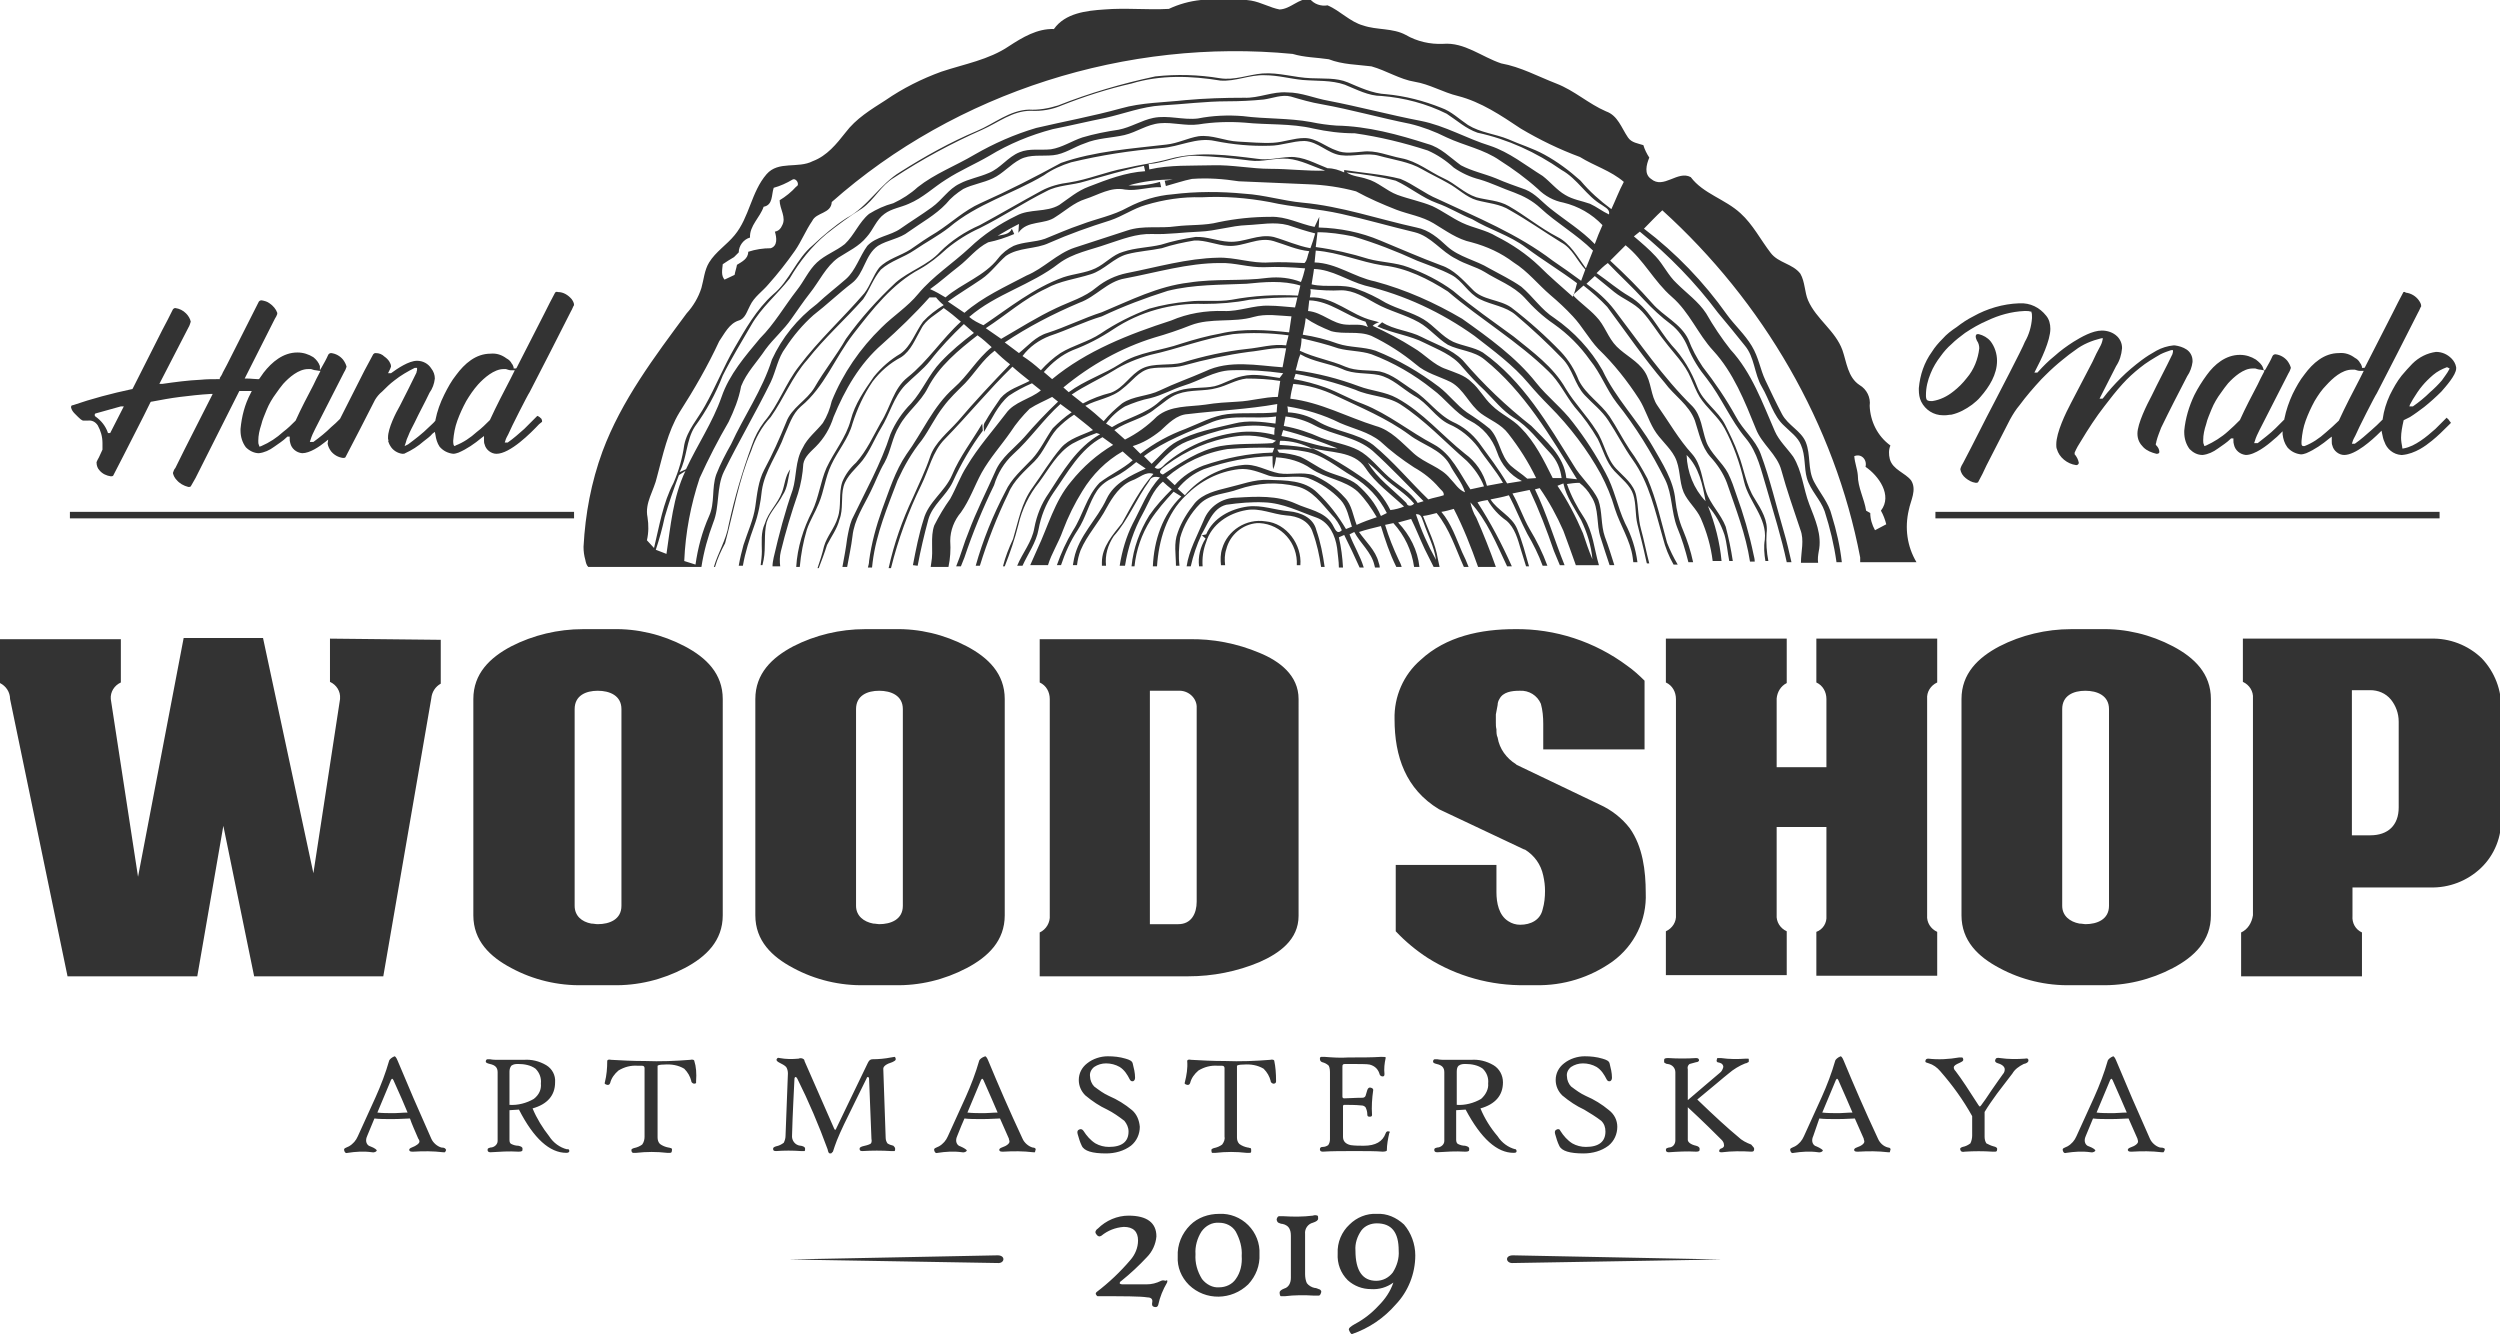<?xml version="1.0" encoding="utf-8"?>
<!-- Generator: Adobe Illustrator 23.1.0, SVG Export Plug-In . SVG Version: 6.00 Build 0)  -->
<svg version="1.1" id="Слой_1" xmlns="http://www.w3.org/2000/svg" xmlns:xlink="http://www.w3.org/1999/xlink" x="0px" y="0px"
	 viewBox="0 0 422 225.2" style="enable-background:new 0 0 422 225.2;" xml:space="preserve">
<style type="text/css">
	.st0{fill:#333333;}
</style>
<title>Ресурс 1</title>
<g>
	<g id="Слой_1-2">
		<path class="st0" d="M168.4,213.2l-35.2-0.6l35.2-0.7C169.8,211.9,169.6,213.3,168.4,213.2 M255.4,213.2l35.2-0.6l-35.2-0.7
			C253.9,211.9,254.2,213.3,255.4,213.2L255.4,213.2z M197,216.5c-0.7,1.2-1.2,2.4-1.5,3.8c-0.1,0.3-0.3,0.4-0.7,0.3
			c-0.3-0.1-0.4-0.3-0.3-0.8s-0.2-0.8-0.8-0.8c-1.2-0.2-4-0.2-8.4-0.2c-0.1,0-0.2-0.1-0.3-0.3c-0.1-0.1,0-0.3,0.1-0.4
			c2.1-1.6,4-3.4,5.7-5.4c0.8-0.9,1.3-2.1,1.3-3.3c0-1.5-0.8-2.3-2.4-2.3c-1.4,0.1-2.7,0.6-3.8,1.5c-0.3,0.2-0.6,0.1-0.8-0.2
			c-0.1-0.1-0.2-0.3-0.2-0.4c0-0.2,0.2-0.5,0.4-0.6c1.4-1.4,3.3-2.2,5.2-2.2c3.1,0,4.7,1.2,4.7,3.5c-0.1,1.3-0.7,2.6-1.6,3.5
			c-1.3,1.4-2.8,2.8-4.3,4c-0.2,0.1-0.3,0.3-0.3,0.4s0.2,0.2,0.5,0.2c2.2,0,3.5,0,4,0c0.9,0,1.7-0.2,2.5-0.6c0.2-0.1,0.5-0.1,0.7,0
			C197.1,216,197.1,216.2,197,216.5L197,216.5z M212.6,211.7c0.1,1.9-0.6,3.7-1.9,5.1c-2.8,2.7-7.2,2.8-10,0.1c-1.3-1.3-2-3-1.9-4.8
			c-0.1-2,0.7-3.9,2.1-5.3c1.3-1.3,3.1-1.9,4.9-1.9c1.8-0.1,3.6,0.6,4.9,1.9C212,208.1,212.7,209.9,212.6,211.7L212.6,211.7z
			 M209.6,212c0.1-1.4-0.3-2.8-1-4.1c-0.6-1-1.7-1.5-2.8-1.5c-1.2-0.1-2.3,0.5-3,1.5c-0.7,1.1-1.1,2.5-1,3.8
			c-0.1,1.5,0.3,2.9,1.1,4.2c0.7,0.9,1.8,1.5,2.9,1.4c1.1,0,2.2-0.5,2.8-1.4C209.4,214.8,209.7,213.4,209.6,212L209.6,212z
			 M223,218.2c-0.1,0.3-0.2,0.5-0.4,0.5c-0.3,0-0.5,0-0.8,0c-1.6-0.1-3.3-0.1-4.9,0.1c-0.2,0-0.5,0-0.7,0c-0.1,0-0.2-0.3-0.2-0.6
			s0.3-0.5,0.8-0.7c0.7-0.2,1.1-0.9,1.1-1.8v-6.8c0-0.5,0-1-0.2-1.4c-0.2-0.5-0.7-0.8-1.2-0.9c-0.2,0-0.5-0.1-0.7-0.2
			c-0.2-0.1-0.3-0.4-0.3-0.6c0.1-0.3,0.2-0.5,0.4-0.5c0.3,0,0.5,0,0.8,0c1.6,0.1,3.3,0.1,4.9-0.1c0.3-0.1,0.5-0.1,0.8,0
			c0.1,0.1,0.1,0.2,0.1,0.5c0,0.3-0.3,0.5-0.9,0.7c-0.8,0.2-1.4,1-1.3,1.9v6.8c0,0.5,0.1,1.1,0.3,1.5c0.3,0.4,0.8,0.7,1.3,0.8
			c0.2,0,0.5,0.1,0.7,0.2C223,217.7,223.1,218,223,218.2z M238.9,211.9c0,3.1-1.2,6.1-3.3,8.3c-2,2.3-4.5,4-7.4,5
			c-0.1,0-0.3-0.2-0.5-0.7c-0.1-0.3,0.3-0.6,1-1c1.5-0.8,2.8-1.8,4-3.1c1.1-1.1,2-2.4,2.5-3.9c-1.1,0.8-2.4,1.2-3.8,1.1
			c-1.4,0-2.8-0.5-3.9-1.5c-1.2-1.2-1.8-2.8-1.7-4.5c-0.1-1.9,0.7-3.7,2-4.9c1.2-1.2,2.9-1.9,4.6-1.8c1.7-0.1,3.3,0.6,4.6,1.8
			C238.2,208.1,238.9,210,238.9,211.9L238.9,211.9z M236.1,211.1c0-3.1-1.2-4.6-3.7-4.6c-1,0-2,0.4-2.6,1.2c-0.7,1-1.1,2.2-1,3.4
			c0,3.4,1.2,5.1,3.5,5.1c1.1,0,2.1-0.5,2.8-1.4C235.8,213.7,236.2,212.4,236.1,211.1L236.1,211.1z"/>
		<path class="st0" d="M75.3,194.1c0,0.1-0.1,0.3-0.2,0.4c0,0-0.2,0-0.3,0c-1.7-0.2-3.3-0.2-5-0.1c-0.4,0-0.6,0-0.7-0.2
			s0.1-0.4,0.4-0.5c0.8-0.3,1.3-0.7,1.3-1c0-0.2-0.1-0.4-0.2-0.5c-0.6-1.4-1.1-2.5-1.4-3.4c-0.6,0-1.6,0.1-3,0.1c-1.2,0-2.2,0-3-0.1
			l-1.2,2.9c-0.1,0.2-0.2,0.5-0.2,0.8c0,0.5,0.3,0.9,0.7,1c0.8,0.3,1.1,0.6,1.1,0.7s-0.3,0.4-0.8,0.3c-1.4-0.2-2.8-0.1-4.1,0.1
			c-0.3,0.1-0.5,0-0.6-0.4s0.2-0.4,0.8-0.7c0.7-0.4,1.2-1,1.5-1.7c1.5-3.3,2.5-5.5,3-6.6c0.9-2,1.7-4.1,2.3-6.2
			c0.1-0.2,0.4-0.5,0.9-0.7c0.1,0,0.3,0.2,0.5,0.7c1.7,4.1,3.6,8.5,5.7,13.2c0.3,0.7,1,1.3,1.7,1.5
			C75.1,193.7,75.2,193.9,75.3,194.1 M68.8,187.8c-0.5-1.2-1.3-3.1-2.4-5.5c-0.1-0.1-0.1-0.2-0.2-0.2s-0.1,0.1-0.2,0.2l-2.3,5.5
			c0.8,0.1,1.8,0.1,2.9,0.1C67.2,187.9,68,187.8,68.8,187.8L68.8,187.8z M96.1,194.3c0,0.2-0.2,0.3-0.5,0.3c-2.8,0-5.5-2.4-8-7.3
			l-1.6,0.1v5c0,0.4,0.1,0.6,0.3,0.7c0.4,0.2,0.8,0.3,1.2,0.3c0.4,0.1,0.7,0.2,0.7,0.5s0,0.3-0.1,0.4c-0.2,0.1-0.4,0.1-0.6,0.1
			c-1.6-0.1-3.1,0-4.7,0.1c-0.3,0-0.5-0.1-0.5-0.4s0.2-0.3,0.5-0.4c0.6,0,1.2-0.5,1.2-1.1c0-0.1,0-0.2,0-0.2V181
			c0-0.8-0.4-1.2-1.3-1.4c-0.4-0.1-0.7-0.2-0.7-0.4c0-0.2,0.1-0.4,0.3-0.4c0,0,0.1,0,0.1,0h0.3c0.5,0.1,1,0.1,1.5,0.1h1.7h2.5
			c1.3-0.1,2.6,0.2,3.8,0.9c1,0.6,1.6,1.7,1.5,2.9c0,2.2-1.3,3.7-3.8,4.4c0.7,1.7,1.7,3.3,2.8,4.7c0.7,1.1,1.8,1.9,3,2.2
			C96,193.9,96.1,194.1,96.1,194.3L96.1,194.3z M91.3,182.9c0.1-0.9-0.2-1.8-0.9-2.5c-0.8-0.6-1.9-0.8-2.9-0.8c-0.4,0-0.8,0-1.2,0.3
			c-0.2,0.3-0.3,0.6-0.3,1v5.6c1.4,0.1,2.9-0.3,4.1-1C91,184.8,91.4,183.9,91.3,182.9L91.3,182.9z M117.5,182.5c0,0.1,0,0.2,0,0.3
			c-0.1,0.1-0.1,0.1-0.2,0.1c-0.2,0.1-0.5-0.1-0.6-0.3c0,0,0,0,0-0.1c-0.2-0.8-0.6-1.5-1.2-2.1c-1-0.6-2.2-0.8-3.4-0.7
			c-0.7,0-1,0.1-1.1,0.2c0,0.1,0,0.1,0,0.2V192c0,0.4,0.1,0.8,0.4,1.1c0.4,0.3,0.9,0.5,1.4,0.6c0.2,0,0.3,0.1,0.5,0.1
			c0.1,0.1,0.2,0.2,0.1,0.5c0,0.2-0.1,0.3-0.3,0.3c0,0-0.2,0-0.5,0c-1.7-0.2-3.5-0.2-5.2,0c-0.2,0-0.4,0-0.6,0
			c-0.1-0.1-0.2-0.2-0.2-0.3c-0.1-0.3,0.1-0.4,0.4-0.5c0.5-0.1,1-0.3,1.4-0.6c0.3-0.4,0.4-0.9,0.4-1.3v-11.6c0-0.2-0.1-0.4-0.4-0.4
			h-0.7c-1.2-0.1-2.3,0.2-3.3,0.8c-0.7,0.6-1.2,1.3-1.4,2.1c-0.1,0.3-0.3,0.4-0.6,0.3s-0.4-0.2-0.3-0.4c0.3-1.2,0.4-2.4,0.4-3.6
			c0-0.2,0.2-0.3,0.7-0.2c1.7,0.1,3.6,0.2,5.7,0.2c2.5,0.1,5.1,0,7.6-0.2c0.4-0.1,0.7,0,0.7,0.2C117.5,180,117.6,181.2,117.5,182.5
			L117.5,182.5z M151.1,193.9c0,0.2,0,0.3-0.1,0.4c-0.2,0-0.4,0-0.6,0c-1.6-0.1-3.2-0.1-4.8,0c-0.4,0-0.5-0.1-0.5-0.4
			c0-0.2,0.2-0.3,0.5-0.4c0.4-0.1,0.9-0.2,1.3-0.4c0.2-0.1,0.3-0.4,0.2-0.9l-0.4-10.1c0-0.2-0.1-0.3-0.2-0.3s-0.2,0.1-0.2,0.2
			c-1.4,2.8-2.4,4.9-3,6.1c-1.2,2.4-2,4.2-2.4,5.4c-0.2,0.6-0.3,0.9-0.3,0.9c-0.1,0.1-0.2,0.2-0.3,0.3h-0.2c-0.2,0-0.3-0.2-0.4-0.7
			c-1.5-4.1-3.2-8.1-5.1-11.9c-0.1-0.2-0.2-0.3-0.3-0.3s-0.2,0.1-0.2,0.4c-0.1,2.4-0.3,5.5-0.4,9.4c-0.1,0.9,0.5,1.7,1.4,1.8
			c0,0,0.1,0,0.1,0c0.4,0.1,0.7,0.2,0.7,0.5s0,0.3-0.1,0.4c-0.2,0-0.4,0-0.6,0c-1.4-0.1-2.8-0.1-4.2,0c-0.4,0-0.5-0.1-0.5-0.4
			c0-0.2,0.2-0.3,0.5-0.4c0.5-0.1,0.9-0.3,1.3-0.6c0.2-0.4,0.3-0.8,0.3-1.2l0.4-10.5c0-0.4-0.1-0.8-0.3-1.1
			c-0.3-0.3-0.7-0.5-1.1-0.7c-0.4-0.2-0.6-0.4-0.5-0.6s0.2-0.3,0.5-0.2c1.1,0.2,2.1,0.2,3.2,0.1c0.2-0.1,0.5-0.1,0.7,0
			c0.2,0.1,0.3,0.2,0.3,0.4l5,11.4c0.1,0.2,0.1,0.2,0.2,0.2s0.1-0.1,0.2-0.3c0.3-0.7,2.1-4.3,5.3-11c0.2-0.4,0.4-0.6,0.8-0.6
			c1,0,2.1-0.1,3.1-0.3c0.2,0,0.4-0.1,0.6-0.1c0.1,0,0.2,0.2,0.2,0.4s-0.2,0.3-0.6,0.5c-1,0.3-1.5,0.7-1.5,1.1l0.4,11.6
			c0,0.4,0.1,0.7,0.3,1c0.3,0.2,0.6,0.3,1,0.4C150.9,193.5,151.1,193.7,151.1,193.9L151.1,193.9z M174.8,194.1
			c0,0.1-0.1,0.3-0.1,0.4c-0.1,0-0.2,0-0.3,0c-1.7-0.2-3.3-0.2-5-0.1c-0.4,0-0.6,0-0.7-0.2s0.1-0.4,0.4-0.5c0.9-0.3,1.3-0.7,1.3-1
			c0-0.2-0.1-0.3-0.1-0.5c-0.6-1.4-1.1-2.5-1.5-3.4c-0.6,0-1.6,0.1-3,0.1c-1.2,0-2.2,0-3-0.1c-0.3,0.7-0.7,1.6-1.2,2.9
			c-0.1,0.2-0.2,0.5-0.2,0.8c0,0.5,0.3,0.9,0.7,1c0.7,0.3,1.1,0.6,1.1,0.7s-0.3,0.4-0.8,0.3c-1.4-0.2-2.8-0.1-4.1,0.1
			c-0.3,0.1-0.5,0-0.6-0.4s0.2-0.4,0.8-0.7c0.7-0.4,1.2-1,1.5-1.7c1.5-3.3,2.5-5.5,3-6.6c0.9-2,1.7-4.1,2.3-6.2
			c0.1-0.2,0.4-0.5,1-0.7c0.1,0,0.3,0.2,0.5,0.7c1.7,4.1,3.6,8.5,5.8,13.2c0.3,0.7,1,1.3,1.7,1.5
			C174.7,193.7,174.9,193.9,174.8,194.1L174.8,194.1z M168.4,187.8c-0.5-1.2-1.3-3-2.4-5.5c-0.1-0.1-0.1-0.2-0.2-0.2
			s-0.1,0.1-0.2,0.2l-2.3,5.5c0.9,0.1,1.8,0.1,2.9,0.1C166.8,187.9,167.6,187.8,168.4,187.8L168.4,187.8z M192.4,190.2
			c0,1.2-0.5,2.4-1.5,3.2c-1.2,0.9-2.7,1.3-4.2,1.3c-2.3,0-3.7-0.4-4.1-1.3c-0.3-0.6-0.5-1.3-0.7-2c-0.1-0.4,0-0.6,0.2-0.7
			c0.3-0.2,0.6-0.1,0.8,0.2c0.5,0.8,1.2,1.6,2,2.1c0.7,0.4,1.5,0.6,2.3,0.6c2.2,0,3.3-0.9,3.3-2.6c0-0.7-0.3-1.3-0.7-1.8
			c-0.9-0.7-1.9-1.4-2.9-1.9c-1.3-0.6-2.5-1.4-3.7-2.4c-0.7-0.7-1.1-1.6-1.1-2.6c0-1.1,0.5-2.1,1.4-2.8c1-0.8,2.3-1.2,3.5-1.2
			c1,0,2,0.1,3,0.4c0.7,0.2,1.1,0.4,1.2,0.8c0.2,0.8,0.4,1.6,0.4,2.4c0,0.3-0.1,0.5-0.3,0.6c-0.3,0.1-0.5-0.1-0.6-0.3
			c-0.4-0.8-0.9-1.6-1.7-2.1c-0.7-0.4-1.5-0.6-2.3-0.6c-0.7,0-1.4,0.2-2,0.6c-0.5,0.4-0.8,1-0.7,1.6c0,0.6,0.3,1.3,0.7,1.7
			c0.8,0.6,1.6,1.2,2.5,1.6c1.4,0.6,2.7,1.4,3.9,2.4C191.9,188.1,192.3,189.1,192.4,190.2L192.4,190.2z M215.4,182.5
			c0,0.1,0,0.2-0.1,0.3c-0.1,0.1-0.1,0.1-0.2,0.1c-0.2,0.1-0.5-0.1-0.6-0.3c0,0,0,0,0-0.1c-0.2-0.8-0.6-1.5-1.2-2.1
			c-1-0.6-2.2-0.8-3.4-0.7c-0.7,0-1,0.1-1.1,0.2c0,0.1,0,0.1,0,0.2V192c0,0.4,0.1,0.8,0.4,1.1c0.4,0.3,0.9,0.5,1.4,0.6
			c0.2,0,0.3,0.1,0.5,0.1c0.1,0.1,0.1,0.2,0.1,0.5s-0.1,0.3-0.3,0.3s-0.2,0-0.5,0c-1.7-0.2-3.5-0.2-5.2,0c-0.2,0-0.4,0-0.6,0
			c-0.1-0.1-0.1-0.2-0.1-0.3c-0.1-0.3,0.1-0.4,0.4-0.5c0.5-0.1,1-0.3,1.4-0.6c0.3-0.4,0.5-0.9,0.4-1.3v-11.6c0-0.2-0.1-0.4-0.4-0.4
			h-0.7c-1.2-0.1-2.3,0.2-3.3,0.8c-0.7,0.6-1.2,1.3-1.4,2.1c-0.1,0.3-0.3,0.4-0.6,0.3s-0.4-0.2-0.3-0.4c0.3-1.2,0.5-2.4,0.4-3.6
			c0-0.2,0.2-0.3,0.7-0.2c1.7,0.1,3.6,0.2,5.7,0.2c2.5,0.1,5.1,0,7.6-0.2c0.4-0.1,0.7,0,0.7,0.2C215.3,180,215.4,181.2,215.4,182.5
			L215.4,182.5z M234.5,191.3c-0.2,0.9-0.4,1.9-0.4,2.9c0,0.1-0.3,0.2-0.7,0.2c-1.2-0.1-2.8-0.1-4.7-0.1c-2.1,0-3.9,0-5.4,0.1
			c-0.3,0-0.5-0.1-0.5-0.4s0.2-0.4,0.5-0.4c0.3,0,0.6-0.1,0.9-0.3c0.2-0.3,0.3-0.6,0.3-1v-11c0-0.5,0-1-0.2-1.4
			c-0.3-0.3-0.7-0.5-1.1-0.6c-0.3-0.1-0.4-0.3-0.4-0.6s0.1-0.2,0.2-0.3c0.2,0,0.4,0,0.6,0c1.3,0.1,2.7,0.2,4,0.1c2.1,0,4,0,5.5-0.1
			c0.5,0,0.8,0,0.8,0.1c0,0,0,0.1,0,0.1c-0.2,0.9-0.3,1.8-0.2,2.7c0,0.3-0.1,0.4-0.3,0.4c-0.2,0-0.4-0.1-0.5-0.3
			c-0.1-0.4-0.3-0.8-0.6-1.1c-0.3-0.3-0.7-0.5-1.1-0.6c-0.4-0.1-1.7-0.1-4-0.1c-0.3,0-0.4,0-0.5,0.1c-0.1,0.1-0.1,0.2-0.1,0.4v5
			c0,0.2,0.1,0.3,0.3,0.3c0.7,0,1.8-0.1,3.1-0.1c0.2,0,0.4-0.1,0.5-0.3c0.1-0.3,0.2-0.7,0.3-1c0.1-0.3,0.3-0.5,0.6-0.4
			s0.4,0.2,0.4,0.4c-0.2,1.4-0.3,2.8-0.2,4.2c0,0.2-0.1,0.3-0.4,0.3s-0.4-0.1-0.4-0.4c0-0.4-0.1-0.8-0.3-1.2
			c-0.2-0.2-0.4-0.3-0.7-0.3c-1-0.1-2-0.1-2.9-0.1c-0.1,0-0.2,0.1-0.2,0.2v5.2c0,0.7,0.4,1.2,1.3,1.4c0.7,0.1,1.5,0.1,2.2,0.1
			c2,0,3.2-0.7,3.7-2.1c0.1-0.3,0.3-0.4,0.6-0.3S234.5,191.1,234.5,191.3L234.5,191.3z M256,194.3c0,0.2-0.1,0.3-0.5,0.3
			c-2.8,0-5.5-2.4-8.1-7.3l-1.6,0.1v5c0,0.3,0.1,0.6,0.3,0.7c0.4,0.2,0.8,0.3,1.2,0.3c0.4,0.1,0.7,0.2,0.7,0.5s0,0.3-0.1,0.4
			c-0.2,0.1-0.4,0.1-0.6,0.1c-1.6-0.1-3.1,0-4.7,0.1c-0.3,0-0.5-0.1-0.5-0.4s0.2-0.3,0.5-0.4c0.6,0,1.2-0.5,1.2-1.1c0,0,0-0.1,0-0.1
			V181c0-0.8-0.4-1.2-1.3-1.4c-0.4-0.1-0.6-0.2-0.6-0.4c0-0.2,0.1-0.4,0.3-0.4c0,0,0.1,0,0.1,0h0.3c0.5,0.1,1,0.1,1.5,0.1h1.7h2.5
			c1.3-0.1,2.6,0.2,3.8,0.9c1,0.6,1.6,1.7,1.6,2.9c0,2.2-1.3,3.7-3.8,4.4c0.7,1.7,1.7,3.3,2.9,4.7c0.7,1.1,1.8,1.9,3,2.2
			C255.8,193.9,256,194.1,256,194.3L256,194.3z M251.2,182.9c0.1-0.9-0.2-1.8-0.9-2.5c-0.8-0.6-1.9-0.8-2.9-0.8
			c-0.4,0-0.8,0-1.2,0.3c-0.2,0.2-0.3,0.5-0.3,1v5.6c1.4,0.1,2.9-0.3,4.1-1C250.8,184.8,251.3,183.8,251.2,182.9L251.2,182.9z
			 M273,190.2c0,1.2-0.5,2.4-1.5,3.2c-1.2,0.9-2.7,1.3-4.2,1.3c-2.3,0-3.7-0.4-4.1-1.3c-0.3-0.6-0.5-1.3-0.7-2
			c-0.1-0.4,0-0.6,0.2-0.7c0.3-0.2,0.6-0.1,0.7,0.2c0,0,0,0,0,0c0.5,0.8,1.2,1.6,2,2.1c0.7,0.4,1.5,0.6,2.3,0.6
			c2.2,0,3.3-0.9,3.3-2.6c0-0.7-0.2-1.3-0.7-1.8c-0.9-0.7-1.9-1.3-2.9-1.9c-1.3-0.6-2.5-1.4-3.7-2.4c-0.7-0.7-1.1-1.6-1.1-2.6
			c0-1.1,0.5-2.1,1.4-2.8c1-0.8,2.3-1.2,3.5-1.2c1,0,2,0.1,3,0.4c0.7,0.2,1.1,0.4,1.2,0.8c0.2,0.8,0.4,1.6,0.4,2.4
			c0,0.3-0.1,0.5-0.3,0.6c-0.3,0.1-0.5-0.1-0.6-0.3c-0.4-0.8-0.9-1.6-1.7-2.1c-0.7-0.4-1.5-0.6-2.3-0.6c-0.7,0-1.4,0.2-2,0.6
			c-0.5,0.4-0.8,1-0.7,1.6c0,0.6,0.3,1.3,0.7,1.7c0.8,0.6,1.6,1.2,2.5,1.6c1.4,0.6,2.7,1.4,3.9,2.4C272.5,188.1,273,189.1,273,190.2
			z M296.1,193.9c0,0.1,0,0.3-0.1,0.4c-0.1,0.1-0.3,0.1-0.4,0.1c-1.6-0.1-3.3-0.1-4.9,0.1c-0.3,0-0.5,0-0.5-0.2s0.1-0.4,0.5-0.5
			c0.2-0.1,0.4-0.3,0.3-0.6c0-0.3-0.2-0.6-0.4-0.8c-1.1-1.1-3-3-5.7-5.5v5.5c0,0.4,0.5,0.8,1.4,1c0.4,0.1,0.6,0.3,0.6,0.5
			s0,0.3-0.1,0.4c-0.2,0.1-0.4,0.1-0.5,0.1c-1.6-0.1-3.1,0-4.6,0.1c-0.3,0-0.5-0.1-0.5-0.4s0.2-0.3,0.5-0.4c0.6,0,1.1-0.5,1.1-1.2
			c0,0,0-0.1,0-0.1V181c0-0.7-0.5-1.3-1.3-1.4c-0.2,0-0.4-0.1-0.5-0.2c-0.1,0-0.1-0.1-0.1-0.3s0-0.3,0.1-0.4
			c0.2-0.1,0.4-0.1,0.6-0.1c1.6,0.1,3.2,0.1,4.7,0c0.3,0,0.5,0.1,0.5,0.4c0,0.1-0.2,0.3-0.5,0.3c-0.4,0.1-0.7,0.2-1.1,0.3
			c-0.3,0.2-0.4,0.6-0.3,0.9v5.2c2.2-1.9,4-3.4,5.4-4.6c0.3-0.2,0.5-0.6,0.6-1c0-0.3-0.2-0.6-0.6-0.7c-0.1,0-0.3-0.1-0.4-0.1
			c-0.1-0.1-0.2-0.2-0.1-0.4c0-0.2,0.1-0.3,0.1-0.3c0.2,0,0.4,0,0.6,0c1.4,0.2,2.8,0.2,4.2,0.1c0.1,0,0.3,0,0.4,0
			c0.1,0,0.1,0.1,0.1,0.3s0,0.3-0.1,0.3c-0.2,0.1-0.3,0.2-0.5,0.2c-1,0.4-2,1-2.8,1.7c-0.9,0.7-2.6,2.2-5.3,4.4
			c2.9,2.8,5.2,4.9,6.9,6.3c0.6,0.6,1.4,1,2.2,1.3C295.9,193.6,296.1,193.7,296.1,193.9L296.1,193.9z M319.1,194.1
			c0,0.1-0.1,0.3-0.1,0.4c0,0-0.2,0-0.3,0c-1.7-0.2-3.3-0.2-5-0.1c-0.4,0-0.6,0-0.7-0.2s0.1-0.4,0.4-0.5c0.9-0.3,1.3-0.7,1.3-1
			c0-0.2-0.1-0.3-0.1-0.5c-0.6-1.4-1.1-2.5-1.5-3.4c-0.6,0-1.5,0.1-3,0.1c-1.2,0-2.2,0-3-0.1l-1,2.9c-0.1,0.2-0.2,0.5-0.2,0.8
			c0,0.5,0.3,0.9,0.7,1c0.7,0.3,1.1,0.6,1.1,0.7s-0.3,0.4-0.8,0.3c-1.4-0.2-2.8-0.1-4.1,0.1c-0.3,0.1-0.5,0-0.6-0.4s0.2-0.4,0.8-0.7
			c0.7-0.4,1.2-1,1.5-1.7c1.5-3.3,2.5-5.5,3-6.6c0.9-2,1.7-4.1,2.3-6.2c0.1-0.2,0.4-0.5,0.9-0.7c0.1,0,0.3,0.2,0.5,0.7
			c1.7,4.1,3.6,8.5,5.8,13.2c0.3,0.7,0.9,1.3,1.7,1.5C319,193.7,319.2,193.9,319.1,194.1L319.1,194.1z M312.7,187.8
			c-0.5-1.2-1.3-3-2.4-5.5c-0.1-0.1-0.1-0.2-0.2-0.2s-0.1,0.1-0.2,0.2l-2.3,5.5c0.9,0.1,1.8,0.1,2.9,0.1
			C311.1,187.9,311.8,187.8,312.7,187.8L312.7,187.8z M342.4,179c0,0.3-0.3,0.5-0.8,0.6c-0.8,0.4-1.5,0.9-1.9,1.6
			c-1.4,1.8-2.2,2.9-2.6,3.4c-0.8,1.1-1.5,2.1-2.1,3.1v4.2c0,0.4,0.1,0.8,0.3,1.1c0.4,0.2,0.8,0.4,1.2,0.5c0.5,0.1,0.7,0.3,0.6,0.6
			c0,0.2-0.1,0.3-0.3,0.3h-0.5c-1.5-0.1-3.1-0.1-4.6,0c-0.5,0.1-0.7,0-0.8-0.3c-0.1-0.3,0.1-0.4,0.4-0.5c0.5-0.1,0.9-0.3,1.3-0.6
			c0.2-0.4,0.3-0.9,0.3-1.3v-3.3c-1.5-2.7-3.3-5.2-5.4-7.6c-0.5-0.6-1.2-1.1-1.9-1.3c-0.4-0.1-0.6-0.2-0.6-0.3
			c0-0.4,0.2-0.5,0.5-0.5c1.7,0.2,3.5,0.1,5.2-0.2c0.2,0,0.4,0,0.5,0c0.1,0,0.2,0.2,0.2,0.4s-0.2,0.3-0.6,0.5c-0.7,0.3-1,0.5-1,0.8
			c0,0.2,0.1,0.4,0.3,0.6c1,1.3,2.3,3.3,3.9,5.8c0.1,0.1,0.2,0.2,0.2,0.2s0.1-0.1,0.2-0.2c0.4-0.5,1-1.4,1.8-2.6s1.5-2.1,1.9-2.7
			c0.2-0.2,0.3-0.5,0.3-0.8c0-0.4-0.4-0.8-1.1-1c-0.4-0.1-0.6-0.3-0.5-0.6s0.3-0.4,0.8-0.3c1.4,0.2,2.8,0.2,4.2,0.1
			C342.2,178.6,342.4,178.7,342.4,179z M365.4,194.1c0,0.1-0.1,0.3-0.2,0.4c0,0-0.1,0-0.3,0c-1.7-0.2-3.3-0.2-5-0.1
			c-0.4,0-0.6,0-0.7-0.2s0.1-0.4,0.4-0.5c0.9-0.3,1.3-0.7,1.3-1c0-0.2-0.1-0.4-0.1-0.5c-0.6-1.4-1.1-2.5-1.5-3.4
			c-0.6,0-1.6,0.1-3,0.1c-1.2,0-2.2,0-3-0.1l-1.2,2.9c-0.1,0.2-0.2,0.5-0.2,0.8c0,0.5,0.3,0.9,0.7,1c0.8,0.3,1.1,0.6,1.1,0.7
			s-0.3,0.4-0.8,0.3c-1.4-0.2-2.8-0.1-4.1,0.1c-0.3,0.1-0.5,0-0.6-0.4s0.2-0.4,0.8-0.7c0.7-0.4,1.2-1,1.5-1.7c1.5-3.3,2.5-5.5,3-6.6
			c0.9-2,1.7-4.1,2.3-6.2c0.1-0.2,0.4-0.5,0.9-0.7c0.1,0,0.3,0.2,0.5,0.7c1.7,4.1,3.6,8.5,5.7,13.2c0.3,0.7,1,1.3,1.7,1.5
			C365.3,193.7,365.5,193.9,365.4,194.1L365.4,194.1z M359,187.8c-0.5-1.2-1.3-3-2.4-5.5c-0.1-0.1-0.1-0.2-0.2-0.2s-0.1,0.1-0.2,0.2
			l-2.3,5.5c0.8,0.1,1.8,0.1,2.9,0.1C357.3,187.9,358.1,187.8,359,187.8z"/>
		<rect x="11.8" y="86.4" class="st0" width="85.1" height="1.1"/>
		<rect x="326.7" y="86.4" class="st0" width="85.1" height="1.1"/>
		<path class="st0" d="M76.8,75.3c-0.3,0-0.3-0.6-0.3-0.9c0.1-1.2,0.3-2.3,0.7-3.4c0.4-1.1,0.9-2.2,1.5-3.3c0.6-1,1.2-1.9,2-2.8
			c1-1.1,2.7-2.6,4.3-2.6H85c0.1,0,0.3,0,0.4,0l0,0c0.3,0.1,0.6,0.2,0.8,0.2h0.2h0.5l-0.7,1.4c-1.2,2.3-2.4,4.6-3.5,7l0,0l0,0
			c-0.7,0.7-1.4,1.4-2.2,2c-1.1,1-2.3,1.8-3.6,2.3l0,0L76.8,75.3z M53.9,62.6h0.2L53.9,63c-0.3,0.6-0.7,1.3-1,2l0,0l0,0
			c-1,1.9-2.1,4-3,6l0,0l0,0c-0.7,0.7-1.3,1.3-2.1,1.9c-1.1,1-2.3,1.8-3.7,2.4l-0.3,0.1l-0.1-0.3c-0.1-0.2-0.1-0.4-0.1-0.7
			c0-0.9,0.2-1.8,0.5-2.7c0.2-0.9,0.6-1.7,0.9-2.5c0.4-1,1-2,1.6-2.8c0.4-0.6,0.8-1.1,1.2-1.6c1-1.1,2.6-2.5,4.2-2.5h0.1
			c0.1,0,0.3,0,0.4,0l0,0c0.3,0.1,0.6,0.2,0.8,0.2L53.9,62.6L53.9,62.6z M16.1,69.8c1.4-0.4,2.9-0.8,4.3-1.2h0.5l-2.3,4.5h-0.4
			L18.2,73c-0.4-1.1-1.1-2-2.1-2.7L16,70.2v-0.3L16.1,69.8z M93.7,49.4c-0.6,1.1-1.2,2.3-1.8,3.5c-1.6,3.1-3.1,6.1-4.7,9.2l-0.1,0.1
			h-0.4V62c-0.1-0.2-0.1-0.4-0.3-0.6l0,0c-0.2-0.4-0.5-0.7-0.9-0.9c-0.8-0.6-1.7-0.9-2.7-0.8c-2.5,0-4.4,1.7-5.8,3.6
			c-0.8,1-1.4,2.1-2,3.3c-0.7,1.4-1.2,2.8-1.5,4.3v0.1l0,0c-0.3,0.4-0.7,0.7-1.1,1.1c-1.1,1.1-2.3,2-3.5,2.9l-0.6,0.3l0.2-0.6
			c0.1-0.4,0.2-0.7,0.4-1.1c0.3-0.8,0.7-1.5,1.1-2.3c0.8-1.7,1.7-3.3,2.5-5c0.5-0.7,0.8-1.5,0.9-2.4c0-0.6-0.2-1.2-0.6-1.7
			c-0.5-0.8-1.4-1.3-2.4-1.3c-1.4,0-3.3,1.3-4.4,2.1L66,63h-0.5l0.2-0.4c0.1-0.2,0.2-0.4,0.3-0.7v-0.1c0-0.3-0.2-0.6-0.3-0.8
			c-0.2-0.3-0.5-0.6-0.8-0.8c-0.4-0.4-0.9-0.6-1.5-0.6c-0.2,0-0.3,0.1-0.4,0.2l-1.5,2.8l-4.1,8.1l0,0c-0.5,0.5-1,1-1.5,1.4
			c-0.9,0.9-1.9,1.7-3,2.5h-0.1h-0.5l0.1-0.3c0.2-0.7,0.5-1.3,0.8-1.9c1.6-3.2,3.3-6.4,4.9-9.6c0.2-0.3,0.3-0.6,0.4-0.9
			c-0.1-0.4-0.3-0.8-0.6-1.2c-0.5-0.6-1.2-1-2-1.1c-0.2,0-0.4,0.1-0.5,0.3c-0.3,0.7-0.7,1.4-1.1,2.1l-0.3,0.5L54,61.8
			c-0.2-0.6-0.6-1.1-1.1-1.5c-0.8-0.5-1.7-0.8-2.7-0.8c-2.4,0-4.3,1.6-5.7,3.4c-0.2,0.3-0.5,0.7-0.7,1L43.7,64h-0.2
			c-0.5,0-1.1-0.1-1.7-0.1h-0.5l5.1-10.1c0.2-0.3,0.3-0.5,0.4-0.8V53c0-0.1,0-0.1,0-0.2c-0.2-0.6-0.7-1.2-1.3-1.6
			c-0.4-0.3-0.8-0.4-1.3-0.5c-0.2,0-0.3,0-0.5,0.2l-4.8,9.5c-0.4,0.8-0.8,1.6-1.3,2.5c-0.1,0.3-0.3,0.6-0.5,0.9v0.2h-0.2
			c-1,0-2,0-3,0.1c-2.2,0.1-4.4,0.4-6.5,0.7h-0.5l4.9-9.5c0.2-0.3,0.3-0.7,0.4-1c-0.1-0.5-0.4-1-0.8-1.4c-0.5-0.5-1.1-0.8-1.8-0.9
			c-0.2,0-0.3,0.1-0.4,0.2c-0.6,1.2-1.2,2.4-1.8,3.5l-5,9.9l-0.1,0.1h-0.1c-3.3,0.7-6.7,1.6-9.9,2.7c-0.2,0-0.3,0.1-0.3,0.3v0.1
			c0.1,0.4,0.3,0.7,0.6,1c0.2,0.2,0.4,0.4,0.6,0.6c0.2,0.2,0.6,0.6,0.9,0.6s0.5,0,0.7,0c0.7-0.1,1.3,0.2,1.7,0.8
			c0.5,0.9,0.8,1.9,0.8,3v0.2c0,0.3,0,0.6,0,0.9c-0.2,0.4-0.4,0.9-0.6,1.3c-0.2,0.3-0.3,0.6-0.4,0.8v0.1c0,0.5,0.2,1,0.5,1.3
			c0.5,0.6,1.2,0.9,1.9,1l0,0c0.1,0,0.3,0,0.4-0.1c0.6-1.1,1.1-2.2,1.7-3.3c1.5-3,3.1-6,4.6-9.1l0.1-0.1h0.1
			c1.6-0.3,3.2-0.6,4.8-0.8s3.4-0.4,5.1-0.5h0.4l-0.2,0.4c-2,4-4.1,8-6.1,12.1c-0.2,0.2-0.3,0.5-0.4,0.8v0.1
			c0.1,0.4,0.3,0.8,0.6,1.1c0.5,0.6,1.2,1,2,1.2c0.1,0,0.3,0,0.4-0.1c0.3-0.5,0.5-0.9,0.8-1.4L40.4,66h0.3l0,0h1.4h0.4l-0.2,0.4
			c-1,1.9-1.5,3.9-1.7,6c0,0,0,0.1,0,0.1c0,0,0,0.1,0,0.1v0.1c0,1,0.3,2,0.9,2.8c0.6,0.6,1.4,1,2.2,1c0.9-0.1,1.8-0.5,2.6-1.1
			c0.7-0.5,1.5-1,2.1-1.6l0.1-0.1h0.4v0.3c0,0.3,0,0.5,0.1,0.8c0.2,0.9,1,1.6,2,1.7c1.3,0,2.9-1.1,3.9-1.9l0.5-0.4l-0.1,0.7l0,0
			c0.1,0.5,0.3,0.9,0.6,1.3c0.5,0.6,1.2,1,2,1.1c0.1,0,0.3,0,0.4-0.1c1.7-3.2,3.3-6.4,5-9.7c0.3-0.5,0.7-1,1.2-1.4
			c0.7-0.7,1.3-1.3,2.1-1.9c1-0.8,2.2-1.5,3.4-2.1h0.4v0.3c0,0.2-0.1,0.3-0.1,0.5l0,0l0,0c-0.9,1.9-1.9,3.8-2.8,5.6
			c-0.7,1.2-2,3.8-2,5.3v0.1c0,0.1,0,0.2,0,0.2l0.1,0.3h-0.1c0.1,0.3,0.2,0.6,0.4,0.9c0.4,0.7,1.2,1.2,2,1.3l0,0
			c0.2,0,0.4,0,0.5-0.1c1.1-0.5,2.2-1.2,3.1-2c0.5-0.4,1.1-0.8,1.5-1.3l0.4-0.3l0.1,0.5c0.1,0.7,0.3,1.4,0.7,2
			c0.6,0.7,1.4,1.1,2.3,1.2c0.3,0,0.6-0.1,0.9-0.2c1.4-0.6,2.7-1.5,3.9-2.5l0.4-0.3V74c0,0,0,0,0,0.1c0,0,0,0,0,0.1v0.1
			c0,0.2,0,0.5,0.1,0.7c0.2,0.9,1.1,1.6,2,1.6c2.3,0,5.8-3.5,7.2-5l0.5-0.4V71c0-0.1-0.1-0.2-0.1-0.3c-0.2-0.2-0.4-0.4-0.7-0.5l0,0
			c-0.7,0.7-1.5,1.5-2.2,2.2c-0.9,0.8-1.8,1.6-2.8,2.3h-0.1h-0.4l0.1-0.3c0.1-0.4,0.3-0.7,0.5-1.1c0.4-1,3.3-6.7,3.6-7.1
			c2.3-4.5,4.7-9.1,7-13.7c0.2-0.3,0.3-0.7,0.5-1c0-0.4-0.2-0.7-0.4-1c-0.6-0.7-1.4-1.2-2.3-1.2C93.9,49.2,93.8,49.3,93.7,49.4z"/>
		<path class="st0" d="M406.8,68.3l0.5-0.9c0.5-0.8,1-1.6,1.6-2.3c0.5-0.6,1.1-1.2,1.8-1.8c0.7-0.6,1.5-1,2.3-1.3h0.1l0.4,0.2
			l-0.1,0.2c-0.3,0.6-0.8,1.2-1.2,1.8c-0.6,0.7-1.3,1.4-2,2c-0.9,0.9-1.9,1.7-2.9,2.4h-0.1h-0.5L406.8,68.3z M388.8,75.3
			c-0.4,0-0.3-0.6-0.3-0.9c0.1-1.2,0.3-2.3,0.7-3.4c0.4-1.1,0.9-2.2,1.5-3.3c0.6-1,1.2-1.9,2-2.7c1-1.1,2.6-2.6,4.3-2.6h0.1
			c0.1,0,0.3,0,0.4,0l0,0c0.3,0.1,0.6,0.2,0.8,0.2h0.2h0.5l-0.7,1.4c-1.2,2.3-2.4,4.6-3.5,7l0,0l0,0c-0.7,0.7-1.5,1.4-2.2,2
			c-1.1,1-2.3,1.8-3.6,2.3l0,0L388.8,75.3z M382.1,62.5h0.2l-0.2,0.4c-0.3,0.6-0.7,1.3-1,2l0,0l0,0c-1,1.9-2.1,4-3,6l0,0l0,0
			c-0.7,0.7-1.3,1.3-2,1.9c-1.1,1-2.4,1.8-3.7,2.4l-0.3,0.1l-0.1-0.3c-0.1-0.2-0.1-0.4-0.1-0.7c0-0.9,0.2-1.8,0.5-2.7
			c0.2-0.9,0.6-1.7,0.9-2.5c0.4-1,1-2,1.6-2.8c0.4-0.6,0.8-1.1,1.2-1.6c1-1.1,2.6-2.5,4.1-2.5h0.1c0.1,0,0.3,0,0.4,0l0,0
			c0.3,0.1,0.6,0.2,0.9,0.2L382.1,62.5L382.1,62.5z M405.7,49.3c-0.6,1.1-1.2,2.3-1.8,3.5c-1.6,3.1-3.1,6.1-4.7,9.2l-0.1,0.1h-0.4
			v-0.2c-0.1-0.2-0.1-0.4-0.3-0.6l0,0c-0.2-0.4-0.5-0.7-0.9-0.9c-0.8-0.6-1.7-0.9-2.7-0.8c-2.5,0-4.4,1.7-5.8,3.6
			c-0.8,1-1.4,2.1-2,3.3c-0.6,1.3-1.1,2.7-1.4,4.2v0.1h0c-0.5,0.5-1,1-1.5,1.5c-0.9,0.9-2,1.7-3,2.5H381h-0.5l0.1-0.3
			c0.2-0.7,0.5-1.3,0.8-1.9c1.6-3.2,3.3-6.4,4.9-9.6c0.2-0.3,0.3-0.6,0.4-0.9c-0.1-0.4-0.3-0.8-0.6-1.2c-0.5-0.6-1.2-1-2-1.1
			c-0.2,0-0.4,0.1-0.5,0.3c-0.3,0.7-0.7,1.4-1.1,2.1l-0.3,0.5l-0.2-0.6c-0.2-0.6-0.7-1-1.2-1.4c-0.8-0.5-1.7-0.8-2.7-0.8
			c-2.4,0-4.3,1.6-5.6,3.4c-0.8,1.1-1.5,2.2-2.1,3.4c-0.9,1.9-1.5,3.9-1.7,6c0,0,0,0.1,0,0.1s0,0.1,0,0.1v0.1c0,1,0.3,2,0.9,2.8
			c0.6,0.6,1.3,1,2.2,1c0.9-0.1,1.8-0.5,2.6-1.1c0.7-0.5,1.5-1,2.1-1.6l0.1-0.1h0.4v0.3c0,0.3,0,0.5,0.1,0.8c0.2,0.9,1,1.6,2,1.7
			c1.5,0,3.6-1.6,4.7-2.6c0.4-0.3,0.7-0.6,1.1-1l0.4-0.4v0.5c0.1,0.8,0.3,1.5,0.8,2.2c0.6,0.7,1.4,1.1,2.3,1.2
			c0.3,0,0.6-0.1,0.9-0.2c1.4-0.6,2.7-1.5,3.9-2.5l0.4-0.3v0.8c0,0.2,0,0.5,0.1,0.7c0.2,0.9,1.1,1.6,2,1.6c1.9,0,4.7-2.5,6-3.8
			l0.3-0.3l0.1,0.5c0.1,0.5,0.2,1,0.4,1.4c0.4,1.2,1.5,2.1,2.8,2.2h0.2c1.1-0.1,2.1-0.5,3-1c0.7-0.4,1.4-0.9,2-1.4
			c1-0.8,1.9-1.7,2.8-2.6l0.4-0.4c0-0.1-0.1-0.2-0.2-0.3c-0.1-0.2-0.4-0.6-0.7-0.6H413c-0.6,0.6-1.3,1.3-1.9,1.9
			c-0.8,0.7-1.6,1.4-2.5,2c-0.9,0.6-1.8,1.1-2.9,1.3h-0.2l0-0.2c-0.1-0.5-0.2-1.1-0.2-1.6c0-0.9,0.2-1.9,0.4-2.8v-0.1l0.1-0.1l1-0.5
			c0.8-0.5,1.6-1.1,2.4-1.7c1-0.8,2-1.7,2.9-2.6c0.7-0.8,2.5-2.8,2.5-3.9v-0.2c-0.1-0.6-0.4-1.1-0.8-1.5c-0.7-0.7-1.6-1.1-2.6-1.1
			c-1.5,0.2-2.9,0.9-4,2c-0.6,0.6-1.2,1.3-1.8,2c-0.8,1-1.4,2.1-2,3.3c-0.6,1.3-1,2.6-1.2,4v0.1l-0.1,0.1c-0.6,0.6-1.2,1.2-1.8,1.7
			c-0.9,0.8-1.8,1.6-2.8,2.3h-0.1H397l0.1-0.3c0.1-0.4,0.3-0.7,0.5-1.1c0.4-1,3.3-6.7,3.6-7.1c2.3-4.5,4.7-9.1,7-13.7
			c0.2-0.3,0.3-0.7,0.5-1c0-0.4-0.2-0.7-0.4-1c-0.5-0.7-1.3-1.2-2.2-1.3C405.9,49.2,405.8,49.3,405.7,49.3L405.7,49.3z M361.8,75.5
			c0.6,0.6,1.4,0.9,2.2,1.1h0.1c0.2,0,0.4-0.1,0.4-0.3c0-0.4-0.2-0.8-0.5-1.1l-0.1-0.1v-0.1c0-0.2,0.1-0.3,0.1-0.5
			c0.2-0.8,0.5-1.5,0.8-2.3c1.4-2.9,2.9-5.8,4.4-8.7c0.5-0.7,0.8-1.6,0.9-2.4v-0.2c0-0.8-0.4-1.5-1-1.9c-0.6-0.4-1.3-0.6-2-0.7h-0.2
			c-1,0.1-2,0.4-2.9,0.9c-0.9,0.5-1.7,1-2.5,1.6c-1.2,0.9-2.4,1.9-3.5,3c-1.1,1.1-2.1,2.2-3,3.4l-0.1,0.1h-0.5l2.8-5.5
			c0.6-0.9,0.9-1.9,1-3v-0.1c0-0.7-0.3-1.4-0.8-1.9c-0.7-0.7-1.7-1-2.6-1l0,0c-1.6,0-3.5,1.1-4.8,1.9c-1.1,0.7-2.2,1.5-3.2,2.4
			c-1,0.8-1.9,1.7-2.8,2.7l-0.1,0.1h-0.5l0.2-0.4c0.9-1.7,2.5-5,2.5-7c0-0.8-0.2-1.6-0.7-2.2c-1.1-1.4-2.7-2.2-4.5-2.1h-0.1
			c-2.7,0.1-5.4,0.9-7.7,2.2c-1,0.5-1.9,1.1-2.8,1.8l0,0c-0.9,0.6-1.7,1.2-2.4,2c-0.7,0.7-1.3,1.4-1.8,2.2c-1.3,1.8-2,3.9-2.2,6.1
			v0.3c0,0.7,0.1,1.4,0.4,2c0.7,1.4,2.1,2.3,3.7,2.3h0.3c0.4,0,0.7-0.1,1.1-0.1c1.3-0.3,2.4-0.9,3.5-1.7c0.5-0.4,1-0.8,1.4-1.3
			c1.5-1.7,2.8-3.8,2.8-6.1c0-1.2-0.4-2.4-1.1-3.3c-0.5-0.6-1.2-1-2-1.2c-0.1,0-0.1,0-0.2,0c-0.2,0-0.3,0.2-0.3,0.4l0,0
			c0,0.2,0.1,0.5,0.2,0.7c0.3,0.4,0.4,0.9,0.4,1.3l0,0c-0.2,1.8-0.9,3.6-2.1,5c-0.7,0.9-1.4,1.6-2.3,2.3c-1,0.8-2.2,1.4-3.5,1.6H326
			c-0.2,0-0.4,0-0.6-0.1c-0.3-0.1-0.3-0.6-0.3-0.9c0-1.3,0.3-2.5,0.8-3.7c0.4-1,1-2,1.7-2.9c0.5-0.7,1.1-1.4,1.8-2
			c0.7-0.7,1.5-1.3,2.3-1.9c1.2-0.8,2.4-1.5,3.8-2.1c1.9-0.9,4-1.5,6.2-1.6h0.3c0.3,0,0.5,0,0.8,0.1h0.1l0,0.1
			c0.1,0.2,0.1,0.5,0.1,0.8v0.2c-0.1,1.4-0.5,2.8-1.2,4c-0.4,1.1-4.8,9.5-5.1,10.1c-1.8,3.4-3.5,6.9-5.3,10.3
			c-0.2,0.3-0.4,0.7-0.5,1.1c0.1,0.6,0.4,1.1,0.9,1.5c0.5,0.4,1,0.7,1.7,0.8c0.1,0,0.3,0,0.4-0.1c0.5-0.9,1-1.9,1.4-2.8l4-7.8
			c0.5-0.9,1-1.7,1.6-2.4c1.1-1.5,2.4-3,3.7-4.4c0.2-0.2,0.4-0.4,0.6-0.6l0,0l0.1-0.1c0.9-0.9,1.9-1.8,2.9-2.6
			c0.7-0.6,1.4-1.1,2.1-1.6c1.3-1,2.8-1.6,4.4-2l0.3,0V57c-0.1,0.5-0.2,0.9-0.4,1.3c-0.5,0.9-1,1.9-1.4,2.8l-3.6,6.9
			c-0.9,1.7-2.5,5-2.5,7v0.1c0,0.2,0,0.5,0.1,0.7c0.2,0.7,0.6,1.3,1.2,1.8c0.6,0.5,1.3,0.8,2,0.9h0.2c0.2-0.1,0.3-0.2,0.3-0.4
			c-0.1-0.5-0.3-0.9-0.6-1.3l-0.1-0.1v-0.1c0,0,0-0.1,0-0.1v-0.1l0,0c0.3-0.7,0.7-1.4,1.1-2c1.2-2,2.5-4,3.9-5.8
			c1-1.3,2-2.6,3.1-3.8c0.9-1,1.9-1.9,2.9-2.7c1.1-0.9,2.3-1.6,3.5-2.3c0.6-0.3,1.2-0.5,1.8-0.7h0.3v0.3c0,0.1-0.1,0.3-0.1,0.4
			c-1.1,2.3-2.4,4.7-3.5,7c-0.8,1.5-2.4,4.7-2.4,6.4C360.8,74.2,361.2,74.9,361.8,75.5z"/>
		<path class="st0" d="M397,141v-24.5h3.1c1.3,0,2.6,0.5,3.5,1.6c0.8,1,1.3,2.3,1.3,3.7v14.5c0,3-1.8,4.7-4.8,4.7L397,141z
			 M378.3,157.4v7.4h20.4v-7.4c-1.1-0.5-1.7-1.6-1.6-2.8v-4.8h13.1c3.2,0.1,6.3-1.1,8.6-3.3c2.3-2.2,3.5-5.3,3.4-8.4v-18.4
			c0.1-3.2-1.1-6.3-3.3-8.6c-2.3-2.2-5.4-3.4-8.6-3.3h-31.7v7.3c1.1,0.5,1.8,1.6,1.7,2.8v36.6C380.1,155.8,379.4,156.9,378.3,157.4
			L378.3,157.4z M351,155.9c-1.6-0.3-2.9-1.3-2.9-3v-33.2c0-2.3,1.9-3.1,3.9-3.1s4,0.8,4,3.1v33.2c0,2.3-2,3.1-4,3.1
			C351.8,156,351.4,155.9,351,155.9L351,155.9z M354.6,106.2h-5c-4.2,0-8.4,1-12.1,2.9c-3.6,1.9-6.4,4.6-6.4,8.9v36.5
			c0,4.3,2.8,7,6.4,8.9c3.7,2,7.9,3,12.1,2.9h5c4.2,0.1,8.4-0.9,12.2-2.9c3.6-1.9,6.4-4.6,6.4-8.9V118c0-4.3-2.8-7-6.4-8.9
			C363,107.1,358.8,106.1,354.6,106.2L354.6,106.2z M306.6,157.3v7.4H327v-7.4c-1.1-0.5-1.8-1.6-1.7-2.8V118
			c-0.1-1.2,0.6-2.3,1.7-2.8v-7.4h-20.4v7.4c1.1,0.5,1.7,1.6,1.7,2.8v11.5h-8.4v-11.6c0.1-1.1,0.7-2.1,1.7-2.6v-7.5h-20.4v7.4
			c1.1,0.5,1.7,1.6,1.7,2.8v36.4c0.1,1.2-0.6,2.3-1.7,2.8v7.4h20.4v-7.4c-1.1-0.5-1.8-1.6-1.7-2.8v-14.8h8.4v15
			C308.4,155.8,307.7,156.9,306.6,157.3L306.6,157.3z M252.6,123.1c-0.1-0.4-0.1-0.7-0.1-1.1v-1.3v-0.1c0.1-0.5,0.2-1.1,0.3-1.6
			c0-0.3,0.1-0.7,0.3-1l0,0l0,0c0.6-1.2,2.1-1.4,3.4-1.4c1.6-0.1,3,0.8,3.6,2.2l0,0c0.3,1.1,0.4,2.2,0.4,3.4v4.3h17.1v-11.6
			c-0.9-0.9-1.9-1.8-2.9-2.5c-5.5-4.1-12.2-6.3-19-6.2c-5.7,0-11.6,1.2-15.9,5.2c-2.9,2.5-4.5,6.2-4.4,10c0,6.3,1.9,11.8,7.5,15.2
			l14.4,6.8h0.1c1.6,1,2.7,2.5,3.1,4.4c0.2,0.9,0.3,1.7,0.3,2.6c0,1-0.1,2.1-0.4,3.1c-0.4,1.8-2,2.6-3.8,2.6c-0.7,0-1.4-0.2-2-0.6
			c-1.6-1-2-3.1-2-4.9V146h-17v11.2c1.6,1.7,3.4,3.2,5.4,4.5c4.9,3.1,10.7,4.7,16.5,4.6h1.7c4.7,0.1,9.2-1.3,13-4
			c3.7-2.7,5.8-7,5.6-11.6c0-3.7-0.5-7.8-2.7-10.9c-1.3-1.7-3.1-3.1-5.1-4l-14-6.7l-0.1-0.1c-1.6-1-2.8-2.6-3.1-4.5
			C252.6,124.1,252.6,123.6,252.6,123.1L252.6,123.1z"/>
		<path class="st0" d="M194.1,116.6h4.8c1.6-0.1,3,1.1,3.1,2.6c0,0.2,0,0.3,0,0.5v32.5c0,2-0.9,3.8-3.1,3.8h-4.8V116.6z
			 M175.5,157.4v7.4h25.1c4.1,0,8.2-0.8,12-2.4c3.4-1.5,6.6-3.8,6.6-7.8V118c0-4-3.2-6.4-6.6-7.8c-3.8-1.6-7.9-2.4-12-2.3h-25.1v7.3
			c1.1,0.5,1.7,1.6,1.7,2.8v36.5C177.3,155.7,176.6,156.9,175.5,157.4L175.5,157.4z M147.4,155.9c-1.6-0.3-2.9-1.3-2.9-3v-33.2
			c0-2.3,1.9-3.1,3.9-3.1s4,0.8,4,3.1v33.2c0,2.3-2,3.1-4,3.1C148.1,156,147.8,155.9,147.4,155.9L147.4,155.9z M151,106.2h-5
			c-4.2,0-8.4,1-12.1,2.9c-3.6,1.9-6.4,4.6-6.4,8.9v36.5c0,4.3,2.8,7,6.4,8.9c3.7,2,7.9,3,12.1,2.9h5c4.2,0.1,8.4-0.9,12.2-2.9
			c3.6-1.9,6.4-4.6,6.4-8.9V118c0-4.3-2.8-7-6.4-8.9C159.4,107.1,155.2,106.1,151,106.2z M99.8,155.9c-1.6-0.3-2.8-1.3-2.8-3v-33.2
			c0-2.3,1.9-3.1,3.9-3.1s4,0.8,4,3.1v33.2c0,2.3-2,3.1-4,3.1C100.5,156,100.2,155.9,99.8,155.9z M103.4,106.2h-5
			c-4.2,0-8.4,1-12.1,2.9c-3.6,1.9-6.4,4.6-6.4,8.9v36.5c0,4.3,2.8,7,6.4,8.9c3.7,2,7.9,3,12.1,2.9h5c4.2,0.1,8.4-0.9,12.2-2.9
			c3.6-1.9,6.4-4.6,6.4-8.9V118c0-4.3-2.8-7-6.4-8.9C111.8,107.1,107.6,106.1,103.4,106.2z M55.7,107.8v7.3c1.1,0.5,1.8,1.6,1.7,2.8
			v0.1l-4.5,29.4l-8.5-39.7H31l-7.7,40.3l-4.6-30V118c-0.1-1.2,0.6-2.3,1.7-2.8v-7.3H0v7.4c1,0.5,1.7,1.5,1.7,2.7l9.7,46.8h21.9
			l4.4-25.4l5.2,25.4h21.8l8.1-46.9c0.1-1.1,0.7-2,1.6-2.5v-7.4L55.7,107.8z"/>
		<path class="st0" d="M101.7,76.2c3.2-8.6,8.8-16,14.2-23.3c1.1-1.2,2-2.7,2.5-4.3c0.4-1.4,0.5-3,1.3-4.3c1.1-1.8,3-3,4.3-4.6
			c2.5-3,2.8-7.3,5.4-10.3c2-2.3,5.3-0.9,7.8-2.2c2.4-0.9,4-2.9,5.5-4.8c1.8-2.4,4.3-3.9,6.8-5.5c2.9-2,6.1-3.6,9.4-4.8
			c3.9-1.3,8-2,11.4-4.3c2.3-1.5,4.8-3,7.6-2.9c1.9-2.7,5.5-3.1,8.5-3.3c3.6-0.3,7.3,0.1,10.9-0.1c1.7-0.8,3.5-1.3,5.4-1.5
			c2.8-0.4,5.7-0.3,8.5,0.1c1.7,0.3,3.2,1.2,4.8,1.5c1.9-0.1,3.2-1.9,5.1-1.8c0.7,0.9,1.9,1.3,3,1.1c2.1,0.9,3.8,2.8,6,3.4
			c2.3,0.8,5,0.4,7.2,1.6c1.9,1.1,4.1,1.6,6.3,1.5c3.6-0.3,6.5,2.2,9.8,3.3c3.3,0.6,6.2,2.2,9.3,3.4s5.4,3.4,8.4,4.7
			c2,0.7,2.6,2.8,3.7,4.4c0.6,0.9,1.7,1,2.6,1.3c0.2,0.7,0.6,1.5,1,2.1c-0.5,1.2-0.9,2.8,0.3,3.6c2.1,1.8,4.5-1.5,6.7-0.3
			c2.1,2.8,5.8,3.7,8.4,6.1c2.1,1.9,3.4,4.5,5.1,6.7c1.3,1.7,3.7,1.8,5,3.5c0.8,1.4,0.7,3.1,1.3,4.5c1.4,3.2,4.6,5.1,5.8,8.4
			c0.7,2,0.9,4.6,2.9,5.9c1.2,0.7,1.9,2.1,1.7,3.5c0.1,2.6,1.3,5.1,3.5,6.7c-0.3,0.7-0.3,1.5-0.1,2.3c0.5,1.8,2.6,2.3,3.6,3.6
			c1,1.6-0.1,3.4-0.4,5c-0.7,3-0.3,6.1,1.3,8.8H314c0-0.3,0-0.5,0-0.8c-4.3-22.5-16.4-43.2-33.4-58.6c-1.1,1-2.1,2.1-3.1,3.1
			c5.4,4.1,10.1,9,14,14.5c1.3,1.8,3,3.3,4.2,5.3s1.4,3.9,2.3,5.8c0.9,1.9,1.8,3.8,2.8,5.7s3.2,2.8,4,4.7c0.9,2.2,0.3,4.6,1.4,6.7
			c1,1.9,2.5,3.6,3,5.7c0.8,2.6,1.4,5.2,1.7,7.9H310c-0.4-2.9-1.1-5.8-2-8.6c-0.7-2-2.4-3.5-3-5.6c-0.5-1.8-0.2-3.8-1-5.6
			c-0.5-1.3-1.8-2.2-2.8-3.2c-1.9-1.7-2.5-4.4-3.8-6.6s-1.2-5-2.9-7c-1.5-1.9-3-3.7-4.5-5.5c-3.8-5.1-8.3-9.7-13.2-13.7l-1,0.8
			c1.3,1.1,2.6,2.2,3.7,3.4c1.3,1.4,2.1,3.2,3.5,4.5c1.7,1.7,3.7,3.1,5,5.1c1.2,2.1,2.6,4.2,4.1,6.1c3.6,3.9,5.4,9,7.5,13.8
			c0.7,1.6,2.1,2.9,3.1,4.3c1.5,2.4,1.7,5.4,2.7,8s2.2,5.2,1.6,8c-0.1,0.6-0.2,1.2-0.1,1.9h-2.9c0-1.9,0.6-3.8-0.1-5.6
			c-1.1-3.3-2.3-6.7-3.2-10c-0.7-2.7-3.3-4.4-4.3-7c-1.9-4.7-3.8-9.5-7.2-13.2c-2.6-2.8-4-6.5-7-9.1s-4.7-6.2-7.8-8.7
			c-0.9,0.9-1.7,1.7-2.6,2.6c2.5,2.3,4.9,4.7,7.1,7.2c1.9,2.2,4.8,3.4,6.1,6.1c0.6,1.6,1.4,3.1,2.4,4.6c2.1,2.7,4,5.5,5.6,8.4
			c1.2,2.3,3.3,3.9,4.2,6.3c1.6,4.3,2.6,8.7,3.9,13.1c0.5,1.7,0.9,3.4,1.3,5.2h-0.8c-0.9-4.2-2.2-8.3-3.4-12.5
			c-0.9-2.9-1.5-6-3.5-8.4c-2.6-3.1-4.1-6.9-6.6-10.1c-1.3-1.6-2.4-3.3-3.2-5.3c-0.6-1.5-1.6-2.9-2.9-3.9c-1.6-1.2-3.1-2.6-4.5-4.1
			c-2-2.2-4.1-4.1-6.1-6.2c-0.7,0.5-1.3,1.1-1.9,1.7c1.9,1.3,3.6,2.8,5.5,3.9c3.3,1.9,4.8,5.5,7.2,8.3c1.9,2,3.3,4.4,4.3,7
			c1,2.6,3.5,4,4.7,6.4c0.8,1.6,1.6,3.2,2.2,4.9c1,2.5,1.3,5.3,2.8,7.6c1.1,1.8,2.3,3.7,2,5.8c-0.1,1.6,0,3.2,0.3,4.7h-0.5
			c-0.2-1.2-0.3-2.4-0.1-3.6c0.4-3.7-2.7-6.4-3.5-9.8c-0.7-3.1-1.8-6.2-3.3-9c-1.1-2-3-3.4-4.2-5.3c-0.6-1-1-2.1-1.5-3.2
			c-1-2.4-2.9-4.2-4.4-6.2c-1.3-1.6-2.4-3.5-3.8-5s-3.2-2.1-4.7-3.3c-1.1-0.9-2.2-1.8-3.3-2.7l-1.4,1.3c1.8,1.3,3.4,2.7,4.7,4.4
			c4.2,5.5,8.2,11.4,13.2,16.3c1.5,1.6,1.6,3.9,2.3,5.9s2.7,3.5,3.7,5.4c0.6,1.2,1,2.4,1.4,3.6c1.2,3.3,2.2,6.7,2.9,10.1
			c0.1,0.4,0.2,0.8,0.2,1.2h-0.8c-0.7-4.6-2.4-8.9-3.9-13.3c-0.6-1.6-1.6-3.1-2.8-4.4c-1.5-1.7-1.9-4-2.6-6.1
			c-1-2.7-3.5-4.2-5.1-6.4c-3.5-4.1-6.5-8.5-9.7-12.8c-1.2-1.3-2.6-2.5-4-3.6c-0.6,0.5-1.2,1.1-1.8,1.6c1.2,1.3,2.7,2.3,3.9,3.6
			c1.5,1.5,2,3.6,3.5,5.1s3.5,2.4,4.7,4.2c1.2,1.8,1,4.1,2.2,5.8c1.9,2.7,3.6,5.7,5.8,8.1c1.6,1.8,1.7,4.3,2.4,6.4s2.5,3.8,3.3,5.9
			c0.5,1.9,0.9,3.8,1.2,5.8h-0.6c-0.3-1.5-0.4-3-0.8-4.4c-0.6-1.8-1.5-3.5-2.8-4.9c1.2,3,2,6.1,2.3,9.3h-1.5c-0.3-2.5-1-4.9-2-7.2
			c-0.7-1.6-2.2-2.8-2.9-4.4c-0.8-1.9-0.5-4.1-1.5-6c-0.9-1.7-2.5-2.9-3.5-4.6s-1.5-3.5-2.5-5.1c-2-3.1-4.3-6-6.9-8.5
			c-1.6-1.7-2.7-3.8-4.3-5.5c-1.2-1.3-2.5-2.5-3.8-3.6c-2.1-1.8-3.8-4-6.2-5.5c-2.1-1.6-4.5-2.7-7.1-3.4c-2.4-0.5-4.4-2-6.4-3.2
			s-4.2-1.5-6.3-2.3c-2.3-0.9-4.6-1.9-6.8-3.1c-2.6-0.7-5.3-1.1-8.1-1.2c-3.9-0.2-7.8-0.3-11.7-0.5c-2.6-0.4-5.2-0.6-7.9-0.4
			c-1.5,0.3-2.9,0.8-4.4,1.2c-0.1-0.3-0.1-0.6-0.2-0.9l1.4-0.2c-2.5,0-5.1,0.3-7.5,1c1.8,0.1,3.6-0.1,5.3-0.6
			c0.1,0.3,0.1,0.6,0.2,0.9c-2.1-0.1-4.1,0.7-6.1,0.4c-2.4-0.5-4.5,0.9-6.7,1.6c-1.9,0.6-3.4,2-5,3c-1.9,1.4-4.8,0.5-6.3,2.7
			c0-0.5,0.1-1,0.1-1.5c-1.2,0.6-2.4,1.3-3.6,2c0.9-0.2,2-0.2,2.4-1.2c0.1,0.3,0.3,0.6,0.4,0.9c-1.4,0.6-2.9,1.1-4.4,1.4
			c-2,1-3.3,2.8-5,4.1s-3.1,2.6-4.8,3.8c0.9,0.4,1.8,0.9,2.6,1.4c2.8-2.4,6.6-3.6,8.9-6.6c0.7-0.9,1.6-1.6,2.6-2.1
			c1.7-0.7,3.6-0.6,5.3-1.2c2-0.8,4-1.7,6.1-2.4c2.6-1,5.4-1.5,7.9-2.9c2.3-1.2,4.9-2,7.5-2.2c4-0.5,8.1-0.5,12.2-0.1
			c3.3,0.2,6.5,1.2,9.7,1.5c6.6,0.6,12.9,2.8,19.3,4.2c2.1,0.4,3.7,1.8,5.2,3.2c2,1.8,4.8,2.3,7.1,3.7c1.8,1,3.7,1.9,5.4,3.1
			c2,1.7,3.4,3.9,5.6,5.3c3.3,2.3,6.1,5.3,8.1,8.8c2.2,4.7,5.9,8.4,8.5,12.9c1.6,2.8,3.5,5.7,3.8,9c0.2,1.7,0.6,3.5,1.3,5.1
			c0.7,1.7,1.3,3.5,1.7,5.4h-0.8c-0.5-2-1.1-4-1.9-5.9c-1-2.6-0.8-5.5-2-8c-2.3-4.6-5-9-8.2-13c-1.7-2.2-2.7-5-4.5-7.2
			c-1.7-2.4-3.7-4.4-6.1-6.1c-1.9-1.3-3.5-2.8-5-4.5c-1.9-2-4.5-2.9-6.7-4.3c-1.5-0.9-3.3-1.3-4.8-2.2c-2.5-1.2-4.2-3.8-7-4.5
			c-4.2-1-8.3-2.2-12.4-3.1c-4-0.9-8.1-1.1-12.1-2c-3.8-0.7-7.6-1-11.5-0.8c-3.2-0.1-6.4,0.4-9.4,1.3c-2.1,0.6-3.9,1.9-6,2.6
			c-3.5,1.1-6.9,2.3-10.3,3.8c-2.3,1.1-5.1,0.7-7.3,2.2c-1.4,1.2-2.5,2.8-4.1,3.9c-1.9,1.3-3.9,2.5-5.7,3.8c0.9,0.6,1.9,1.3,2.8,1.9
			c3.1-2.7,6.9-4.4,10.5-6.3c2.9-1.2,5.1-3.7,8.1-4.7s5.9-1.9,8.9-2.9c2.7-0.9,5.5-0.3,8.2-0.7c2.4-0.3,4.9-0.1,7.2-0.7
			c2.9-0.6,5.8-0.9,8.8-0.9c2.6-0.1,4.9,1.2,7.4,1.7c0.3-0.6,0.5-1.1,0.8-1.7c0,0.6-0.1,1.2-0.1,1.8c3.6,0.1,7.1,0.8,10.4,2.2
			c3.4,1.4,6.8,2.9,10.3,4.2c2.1,0.7,3.6,2.4,5.2,4c1.7,1.9,4.6,1.7,6.6,3.1c3,2.3,5.8,4.8,8.4,7.5c1.3,1.4,2.3,3,3,4.8
			c1.2,2.4,3.7,3.9,5.2,6.1c1.2,1.8,2.2,3.8,3.4,5.6c1.1,1.5,2.1,3.2,3,4.9c1.5,3.5,2.3,7.2,3.3,10.8c0.5,1.3,1.1,2.5,1.8,3.7h-0.7
			c-0.8-1.4-1.4-2.9-1.8-4.5c-1.3-4.5-2.3-9.3-5.1-13.2c-1.5-2.1-2.7-4.5-4.1-6.6c-1.1-1.7-2.7-2.9-4-4.3c-1.7-1.8-2-4.4-3.8-6.2
			c-2.5-2.6-5.1-5-7.8-7.3c-1.7-1.5-4.1-1.7-6.1-2.7s-2.9-3.1-4.8-4.1s-3.8-1.6-5.8-2.4c-3.5-1.6-7.1-3-10.8-4.1c-2-0.4-4-0.7-6-0.7
			c-0.1,0.8-0.2,1.7-0.3,2.5c3,0.4,6,1.1,8.9,2c2.2,0.6,4.6,0.6,6.7,1.4c2.7,1,5.3,2.3,7.6,4c3.3,2.8,6.8,5.2,10.2,7.7
			c3.2,2.6,6.7,5.1,8.8,8.8c1.5,2.5,3.6,4.6,5.1,7c1.4,2,1.7,4.7,3.4,6.5c1.3,1.4,3,2.6,3.4,4.6s0.3,3.8,0.8,5.6s0.9,3.9,1.4,5.8
			H278c-0.1-0.2-0.1-0.5-0.2-0.8c-0.4-1.9-0.9-3.8-1.4-5.8c-0.4-1.6-0.2-3.4-0.7-5s-2-2.7-3.2-4c-1.4-1.5-1.9-3.6-2.8-5.4
			c-1.1-1.9-2.4-3.7-3.9-5.4c-1.5-1.9-2.6-4.3-4.4-6c-5.2-5.1-11.5-8.8-17-13.5c-3.3-2.1-7-4-11-4.4c-3.8-0.6-7.4-2.2-11.3-2.5
			l-0.2,2c3.7,0.1,6.7,2.5,10.2,3.2c5.2,1.4,10.1,3.6,14.7,6.3c4.5,3.2,9.1,6.5,12.5,10.8c1.9,2.4,4.4,4.3,6.2,6.7
			c2.1,2.7,3.9,5.5,5.5,8.5c1.5,2.7,2,5.7,3.3,8.5c1.1,2.1,1.8,4.3,2.1,6.6h-0.7l-0.1-0.8c-0.4-2.9-2.1-5.4-3-8.2
			c-0.6-2.1-1.4-4-2.4-5.9C268,76,265,72,261.5,68.5c-1.2-1.2-2.4-2.5-3.5-3.8c-2.6-3.1-5.9-5.5-9.1-8c-5.6-4-11.8-6.9-18.5-8.5
			c-2.9-0.8-5.5-2.7-8.6-2.8c-0.1,0.9-0.3,1.8-0.4,2.6c2.5,0.6,5.2-0.2,7.7,0.8c1.7,0.6,3.3,1.4,4.8,2.3c2.1,1.1,4.4,1.6,6.4,2.8
			c1.8,1.1,3.1,2.9,5,3.8c1.6,0.7,3.5,0.9,5,1.8c6.8,4.8,11,12.1,15.3,19c1.2,2.1,3.2,3.7,4.2,5.9c0.7,2,0.4,4.2,1.1,6.2
			c0.6,1.6,1.1,3.2,1.6,4.8h-0.8c-0.5-1.5-1-3-1.5-4.6c-0.8-2.3-0.2-4.9-1.6-7c-0.5-0.9-1.2-1.7-2-2.3c-0.7,0-1.4,0.1-2.1,0.2
			c0.7,2,1.7,3.9,2.9,5.7c1.5,2.4,1.7,5.3,2.5,8h-3.9c-0.7-2-1.4-3.9-2.1-5.8c-1.1-2.5-2.4-4.9-4-7.2l-0.8,0.2c2,4.1,3.3,8.6,5,12.8
			h-0.8c-0.3-0.8-0.7-1.6-1-2.4c-1.2-3.5-2.5-6.9-4.1-10.3c-1,0.2-1.9,0.4-2.9,0.6c1.1,1.9,1.8,4.1,2.9,6c1.2,2,2.2,4,3,6.2h-0.8
			c-0.7-1.9-1.6-3.7-2.6-5.4c-1.1-2.1-2-4.4-3.1-6.5c-1,0.3-2.1,0.5-3.1,0.7c1.2,1.9,3.6,2.8,4.5,5c0.9,2.2,1.4,4.2,2,6.3h-0.5
			c-0.3-1-0.6-1.9-0.9-2.9c-0.5-1.7-1-3.6-2.4-4.8c-1.3-0.9-2.4-2.1-3.2-3.5c-0.6,0.1-1.2,0.2-1.7,0.4c2.2,3.4,4.1,7,5.8,10.8h-0.8
			c-1.8-3.8-3.4-7.8-6.2-10.8c0.2,0.9,0.5,1.8,1,2.6c1.2,2.7,2.3,5.5,3.3,8.3h-3c-1.2-3.4-2.5-6.7-4.1-9.8c-0.7,0.2-1.4,0.4-2.1,0.5
			c1.7,2,2.5,4.5,3.5,6.8c0.4,0.8,0.8,1.7,1.1,2.5h-0.8c-1.4-3.1-2.4-6.4-4.6-9.1c-0.8,0.2-1.5,0.4-2.3,0.5c0.9,2.4,2.1,4.7,2.5,7.2
			c0.1,0.5,0.2,0.9,0.3,1.4H242c-0.5-1-1-2-1.5-3c-0.8-1.7-1.5-3.5-2.3-5.1c-0.7,0.2-1.5,0.4-2.2,0.6c2,2.1,3.3,4.7,3.6,7.5h-0.9
			c-0.4-2.8-1.6-5.3-3.5-7.4c-0.5,0.1-1,0.2-1.4,0.3c0.6,2,1.4,4,2.3,5.9c0.2,0.4,0.4,0.8,0.5,1.2h-0.9c-1.1-2.2-1.9-4.6-2.6-6.9
			c-1.2,0.3-2.5,0.6-3.7,1c1.1,1.6,2.8,3.1,3.3,5.1c0.1,0.3,0.2,0.6,0.2,0.9h-0.8l-0.1-0.4c-0.5-2.2-2.4-3.7-3.4-5.6l-0.8,0.4
			c0.7,1.9,1.8,3.6,2.4,5.6h-0.7l0,0c-0.8-1.8-1.7-3.7-2.6-5.5l-0.9,0.4c0.4,1.7,0.6,3.4,0.7,5.1h-0.7c0-1.1-0.2-2.2-0.3-3.3
			c-0.3-2.1-1.3-4.3-3.4-5.1c-2.9-1-5.7-2.5-8.9-2.6c-2.1-0.1-4.3,0.1-6.4,0.4c-2.4,0.6-3.1,3.3-4.3,5.2l0.9-0.2
			c1.2-2.8,4.1-4.3,7-4.7c2.4-0.3,4.6,0.6,7,0.8c2,0.2,4.1,1.1,4.6,3.2c0.7,2,1.1,4.1,1.4,6.2h-0.6c-0.3-2-0.7-3.9-1.4-5.8
			c-0.6-2-2.6-2.8-4.5-2.9c-2.3-0.2-4.4-1.3-6.7-0.9c-3,0.5-5.9,2.4-6.8,5.4c-0.5,1.3-0.7,2.7-0.6,4.1h-0.6
			c-0.2-1.6,0.2-3.3,1.1-4.7l-0.7-0.6c-0.8,1.7-1.4,3.5-1.8,5.3h-0.7c0.4-2.7,1.8-5.2,2.9-7.8c0.9-2.3,3.1-3.8,5.6-3.8
			c3.3-0.2,6.8-0.4,9.9,1c2.1,1,4.9,1.3,6.2,3.5c0.4,0.6,0.7,1.9,1.6,1c-0.4-1-1-1.9-1.7-2.6c-1.7-1.9-3.3-4.2-5.9-4.8
			c-3.3-0.8-6.7-0.6-9.9,0.5c-2.1,0.8-4.6,0.7-6.4,2.4c-1.6,1.6-2.8,3.6-3.4,5.8c-0.2,1.6-0.3,3.1-0.1,4.7h-0.6
			c0-1.9-0.4-3.8,0.3-5.6c0.6-1.8,1.7-3.5,2.9-5c1.4-1.6,3.6-2.1,5.6-2.6c2.2-0.5,4.4-1.4,6.8-1.3c2.9,0.1,6.1,0,8.3,2.2
			c1.9,1.8,3.5,3.9,4.8,6.1l1-0.4c-0.5-1.5-0.8-3.3-1.9-4.5c-1.5-1.6-3.4-2.9-5.5-3.7c-2.1-0.6-4.4,0.2-6.6-0.4
			c-1.7-0.6-3.3-1.3-5.1-1.1c-3.4,0.4-6.5,2-8.9,4.4c-3.3,3.1-4.6,7.6-4.9,12h-0.7c0.2-4.4,1.6-8.7,4.8-11.8l-1.3-0.8
			c-1.4,1.5-2.8,3.1-3.9,4.8c-1.5,2.4-2.4,5-2.7,7.8H191c0.3-3.1,1.4-6,3-8.6c1.1-1.6,2.4-3,3.8-4.4c-0.5-0.4-1-0.8-1.5-1.3
			c-1.7,1.4-2.4,3.6-3.4,5.4c-1.5,2.7-2.5,5.7-3,8.8H189c0.4-2.5,1.1-4.9,2.2-7.1c1.4-2.6,2.5-5.6,4.6-7.8c-0.7-0.2-1.5-0.2-1.8,0.6
			c-2.2,3-3.5,6.5-6,9.3c-1,1.5-1.5,3.2-1.3,5H186v-0.6c0-2.6,1.9-4.7,3.4-6.6c1.6-2.9,3.1-5.8,5.3-8.3c-1.3-0.5-2.4,0.7-3.6,1.1
			c-2,0.8-3.3,2.8-4.3,4.6c-1.3,2.5-3.3,4.6-4.4,7.2c-0.3,0.8-0.5,1.6-0.6,2.5h-0.7c0.1-0.4,0.1-0.7,0.2-1.1
			c0.8-3.9,3.9-6.6,5.5-10.1c1.3-2.7,4-3.9,6.6-5.1l-1.6-1.1c-1.2,1-2.4,1.9-3.8,2.6c-1.1,0.5-2.1,1.2-2.8,2.2
			c-1.4,2.1-1.9,4.6-3.3,6.7c-1.2,1.8-2.1,3.8-2.8,5.9h-0.7c0.7-2,1.6-4,2.7-5.8c1.7-2.6,2.3-5.8,4.5-8.1c1.8-1.4,3.9-2.3,5.6-3.8
			l-1.7-1.5c-2.8,1.6-5.1,3.9-6.8,6.7c-1.3,2.1-2.4,4.3-3.3,6.7c-0.7,2-1.9,3.8-2.5,5.8h-3c0.4-0.9,0.8-1.8,1.2-2.7
			c1.8-3.8,2.9-8.1,5.7-11.4c2-2.5,4.4-4.6,7.1-6.2l-1.8-1.3c-3.8,2-5.9,6-8.3,9.4c-1.3,1.9-2.1,4-2.5,6.2c-0.4,2.2-1.8,4.1-2.7,6.1
			h-0.9c0.9-2.2,2.5-4,2.9-6.4c0.4-2.1,1.2-4.1,2.4-5.8c2.4-3.7,4.7-7.7,8.7-10l-0.6-0.2c-1.4,0.5-2.8,1.1-4.1,1.8
			c-2.5,1.5-3.9,4.2-5.6,6.5c-1.7,2.1-2.9,4.6-3.5,7.2c-0.6,2.4-1.4,4.7-2.3,7h-0.3c0.4-1.6,1-3.1,1.7-4.6c0.9-3,1.4-6.1,3.3-8.7
			c1.6-2.2,3-4.6,4.8-6.7c1.4-1.6,3.5-2.1,5.4-3c-1-0.9-2.1-1.7-3.2-2.6c-1.1,0.7-2,1.5-2.9,2.4c-1.5,1.7-2.2,3.9-3.8,5.5
			s-3.5,3.2-4.4,5.4c-1.9,3.9-3.5,8-4.8,12.2h-0.7c1.2-4.3,2.9-8.5,5-12.5c1-2.2,2.9-3.8,4.5-5.5c1.4-1.5,2.3-3.5,3.5-5.2
			c1-1,2-1.9,3.2-2.7c-0.6-0.4-1.2-0.9-1.9-1.4c-2.9,2.6-5.1,5.9-8,8.5c-1.5,1.4-2.6,3.2-3.2,5.2c-1.9,3.9-3.6,8-5,12.2
			c-0.2,0.5-0.4,1-0.6,1.5h-0.8c0.8-1.9,1.3-3.9,2.1-5.8c1.3-3.5,3-6.8,4.5-10.2c1-2.4,3.2-3.9,4.9-5.8c1.8-2.1,3.7-4.1,5.7-6
			l-1-0.8c-1.3,0.7-2.6,1.2-3.8,2c-1.2,1.2-2.3,2.5-3.2,3.9c-1.6,2.3-3.5,4.4-4.9,6.9c-1.2,2.2-2,4.6-3.5,6.7
			c-1.1,1.3-1.8,3-1.8,4.8c0.1,1.5,0,3-0.3,4.4h-3c0-0.2,0.1-0.5,0.1-0.7c0.4-2.1-0.2-4.3,0.5-6.3c0.8-1.6,1.7-3.1,2.7-4.5
			c1-1.8,1.7-3.8,2.8-5.5c1.9-3.2,4.4-6,6.6-8.9c1.4-2,4.1-2.4,5.9-3.9l-1.5-1.2c-1.4,0.6-2.7,1.3-3.9,2.1c-1.9,1.6-2.9,4-4.2,6.1
			c0-0.6-0.2-1.2,0.2-1.7c0.8-1.4,1.7-2.7,2.6-4c1.3-1.5,3.2-2,4.9-2.9c-1-0.8-1.9-1.5-2.9-2.4c-4,3.9-7.5,8.2-11.4,12.2
			c-2.1,2.1-2.7,5.2-4,7.8c-2.2,4.5-3.9,9.2-5.1,14H150c0.9-4.1,2.3-8.1,4.1-11.9c1-2.3,2.1-4.5,2.9-6.9s3-4.1,4.7-6
			c2.8-3.3,5.8-6.5,8.8-9.6c-0.9-0.7-1.8-1.5-2.6-2.3c-2,1.5-3.3,3.7-5,5.5c-1.3,1.3-2.6,2.5-3.7,4c-1.4,1.8-2.3,3.8-3.6,5.6
			c-1.7,2.1-3,4.4-4.1,6.8c-1.7,4.5-3.6,9-4.2,13.8c0,0.3-0.1,0.6-0.1,0.9h-0.7c0.1-0.4,0.2-0.7,0.2-1.1c0.4-3,1.2-5.9,2.2-8.7
			c1.2-3.2,2.2-6.5,4.1-9.3c2.7-3.7,4.5-8.1,8-11.2c2.4-2.1,3.9-4.9,6.4-6.9c-0.8-0.7-1.5-1.4-2.4-2c-3.2,2.5-6.5,5.2-8.4,8.9
			c-1.2,2.4-3.5,4-4.8,6.4c-1.2,1.9-1.4,4.2-2.5,6.2c-0.9,1.5-1.5,3.2-2.3,4.8c-1.2,2.5-2.8,4.8-3.1,7.6c-0.2,1.7-0.6,3.5-0.9,5.2
			h-0.8c0.3-1.6,0.6-3.2,0.8-4.8c0.2-1.1,0.4-2.2,0.8-3.2c2.3-4.8,4.9-9.4,6.5-14.4c0.8-1.9,2-3.7,3.5-5.2c1.9-2.1,3-4.9,5-7
			c1.7-1.8,3.6-3.4,5.6-4.9c-0.6-0.5-1.1-1-1.7-1.5c-2,1.9-4,4-5.7,6.2c-1.2,1.5-2.8,2.7-4.2,4.1c-2,2.1-2.6,4.9-4.1,7.3
			c-1.1,1.8-1.8,3.7-3.1,5.4c-1.1,1.4-2.7,2.6-3.2,4.4s0,3.8-0.7,5.6c-0.4,1.6-1.4,2.9-2.1,4.3c-0.4,1.3-0.9,2.6-1.4,3.9H138
			c0.4-1.2,0.8-2.4,1.1-3.7c0.5-1.7,1.8-3.1,2.3-4.8c0.7-2,0.1-4.1,0.8-6.1c0.5-1.2,1.3-2.3,2.3-3.2c1.8-2,2.9-4.5,4.2-6.8
			c1.6-2.5,2.1-5.7,4.5-7.6c3.4-2.7,5.8-6.5,9-9.4c-0.9-0.8-1.9-1.6-2.9-2.3c-1.3,1.1-3,1.9-3.8,3.5c-1,1.7-1.7,3.7-3.4,4.8
			c-1.9,1-3.5,2.4-4.8,4.1c-1.5,2.2-2.6,4.6-3.4,7.1c-0.7,2.6-2.5,4.6-3.6,7c-1,2.1-1.2,4.4-2.1,6.5c-0.6,1.5-1.5,2.9-2,4.4
			c-0.6,2-1,4.1-1.2,6.3h-0.6c0.2-3.3,1.2-6.5,2.7-9.4c1.1-2.3,1.4-5,2.4-7.3c1.3-2.8,3.3-5.1,4.1-8.1c0.7-2.7,2.3-5,3.9-7.3
			c1.3-1.6,2.8-2.9,4.5-3.9c1.8-1.3,2.5-3.6,3.8-5.4c1-1.1,2.2-2,3.5-2.8c-0.5-0.4-0.9-0.8-1.3-1.3h-1.1c-2.5,2.8-5.2,5.4-8,7.9
			c-3.8,3.3-6.3,7.7-8.2,12.3c-0.6,1.9-1.6,3.6-3,5c-0.8,0.8-1.9,1.7-2.1,2.9c-0.1,1.7-0.4,3.4-0.9,5c-1.1,3.2-2.1,6.5-2.9,9.8
			c-0.2,0.8-0.2,1.7-0.1,2.5h-1.3c0-0.5,0.1-1,0.2-1.5c0.9-3.9,1.9-7.7,3.2-11.4c0.7-2.3,0.4-4.9,1.7-7.1c0.8-1.7,2.3-2.8,3.4-4.2
			c0.7-1.1,1.2-2.4,1.5-3.7c1.9-4.7,4.8-8.9,8.4-12.4c2-2,4.4-3.5,6.2-5.7c2.5-3,5.8-5.1,8.7-7.8c2.3-2.2,5-4,7.9-5.4
			c2.2-1.2,5-0.5,7.2-1.8c1.6-1.1,3.1-2.4,5-3.1c3.1-1.2,6.2-2.4,9.5-2.6c-0.1-0.3-0.1-0.6-0.2-0.9c-3.4,0.7-6.6,1.7-9.9,2.6
			c-2.2,0.7-4.6,0.6-6.6,1.7c-3.8,1.9-7.4,4.3-11.2,6.2c-2,0.9-3.9,2.1-5.6,3.5c-1.4,1.3-2.9,2.5-4.5,3.4c-4.7,2.5-8,6.8-11.2,10.9
			s-4.9,9-8.9,12.3c-1.5,1.3-2,3.2-2.8,4.9c-1.1,3.1-3.3,5.9-3.8,9.3c-0.2,2-0.6,4.1-1.3,6c-0.8,2.2-1.5,4.4-1.9,6.7h-0.7
			c0.2-1.2,0.5-2.4,0.8-3.5c0.7-2.2,1.7-4.3,2-6.5c0.3-2.1,0.5-4.3,1.5-6.2c1.4-2.6,2.6-5.3,3.7-8c0.9-2.5,3.5-3.7,4.8-5.9
			c1.6-2.8,3.7-5.4,5.3-8.2c2.5-3.5,5.3-6.6,8.4-9.5c2.3-2,5.4-2.9,7.5-5.2c1.9-1.9,4.2-3.4,6.7-4.5c3.5-1.9,6.9-3.9,10.4-5.8
			c1.5-0.8,3.1-1.2,4.7-1.4c3.2-0.5,6.2-1.8,9.4-2.4c2.5-0.6,5.1-0.9,7.6-1.6c4.8-1.3,9.9-0.6,14.7,0c1.8,0.3,3.6-0.2,5.5-0.3
			c2.3-0.1,4.3,1.1,6.4,1.9c1,0,1.9,0.3,2.8,0.7v-0.4c3.2,0.5,6.4,0.7,9.5,1.5c2.2,0.9,4.1,2.5,6.3,3.4c6.6,3.1,13.5,5.9,19.4,10.4
			c1.6,1.1,3.2,2.2,4.8,3.4l0.7-1.9c-1.4-1.5-2.2-3.6-4.1-4.6c-2.9-1.8-5.6-3.7-8.6-5.4c-1.7-1.1-3.8-1.2-5.6-1.7s-3.2-2-4.9-2.9
			c-1.4-0.8-2.9-1.5-4.3-2.3c-2.2-1.3-4.8-1.6-7.3-2.3c-2.1-0.6-4.3,0.2-6.5-0.1s-3.8-2.3-6.1-2.4c-2,0-3.9,0.8-5.9,0.8
			c-3.1,0.1-6.2-0.2-9.2-0.8c-3.1-0.7-6,1-9.1,1.2c-5.1,0.4-10.2,1.2-15.2,2.4c-1.6,0.5-3.2,1.2-4.6,2.2c-5.2,3.1-11.3,4.8-16,8.8
			c-1.8,1.4-3.9,2.5-5.8,3.8s-4,1.8-5.7,3.3c-1.3,1.5-1.9,3.4-3,5c-3.1,3.5-6.5,6.5-9.4,10.2c-2.6,2.9-4,6.6-6.2,9.7
			c-1.5,1.6-2.6,3.6-3.3,5.7c-2.1,5-3,10.4-4.4,15.6c-0.7,1.3-1.3,2.6-1.7,4h-0.2c0.7-2.4,2.1-4.6,2.5-7.1c1-4.6,2.3-9,3.9-13.4
			c0.5-1.5,1.2-2.8,2.1-4c2.4-2.8,3.6-6.5,5.9-9.4c3.3-4.4,7.4-8.1,11-12.3c1-1.3,1.5-3,2.5-4.3c1.4-1.5,3.6-2,5.3-3.1
			c1.4-1,2.9-2,4.4-2.9c2.5-1.6,4.7-3.7,7.4-4.9c4.7-2.1,9.2-4.4,13.6-6.8c5.7-2,11.9-2.4,17.8-3.1c1.9-0.2,3.6-1.1,5.4-1.4
			c2.3-0.3,4.4,0.8,6.7,0.9c2,0.1,4,0.3,5.9,0.2c1.8-0.1,3.5-0.8,5.3-0.8c2,0,3.6,1.5,5.4,2.1c1.4,0.6,3,0.3,4.4,0.2
			c2.2-0.3,4.4,0.7,6.5,1.1c2.7,0.5,4.8,2.3,7.2,3.4c2,0.9,3.4,2.5,5.5,3.2c1.8,0.5,3.8,0.5,5.5,1.5c2.8,1.6,5.3,3.7,8.2,5.2
			c2.2,1.1,3.4,3.4,4.8,5.3c0.4-1,0.8-2,1.2-3c-2.7-2.7-6.1-4.6-8.9-7.2c-1.3-1.2-2.8-2-4.4-2.6c-2-0.7-3.8-1.6-5.8-2.2
			c-1.6-0.4-3.1-1.1-4.4-2c-1.3-1.2-2.8-2.2-4.4-2.9c-4-1.3-8.1-2.3-12.3-2.9c-2.4,0-4.7-0.3-7-0.8c-3.8-0.9-7.8-0.6-11.6-1
			c-2.6-0.2-5.3-0.1-7.8,0.3c-2.2,0.3-4.3-0.4-6.5-0.2s-3.9,1.5-6,2c-2.2,0.5-4.6,0.5-6.7,1.4c-1.8,0.6-3.4,1.8-5.3,2
			s-3.9-0.2-5.6,0.7s-2.9,2.4-4.6,3.2s-3.4,1-5,1.8c-1.1,0.7-2.1,1.5-2.9,2.5c-1.8,1.9-4.2,3.2-6.3,4.7c-1.5,1.2-3.6,1.4-5.2,2.4
			c-2.2,1.5-2.3,4.7-4.4,6.3s-4.3,3.7-6.5,5.4c-1.8,1.6-3.4,3.5-4.7,5.5c-1.3,1.7-1.6,3.9-2.5,5.8c-2.5,5.1-5.4,10-7.9,15.1
			c-1.3,2.7-0.7,5.9-1.8,8.6c-0.9,2.4-1.6,4.9-2,7.5H99.3c-0.3-0.3-0.4-0.7-0.5-1.2c-0.2-0.7-0.3-1.4-0.3-2.2
			C98.8,86.7,99.8,81.4,101.7,76.2 M122.3,47.2l1.7-0.8c0.1-0.6,0.3-1.1,0.4-1.7c0.8-0.5,1.9-1,1.9-2.2c1.2-0.4,2.5-0.6,3.8-0.6
			c1.2-0.4,1-1.8,0.7-2.8c0.6-0.1,1-0.5,1.2-1c0.8-1.4-0.4-2.8-0.4-4.3c1-0.6,2-1.4,2.8-2.3c0.7-0.3,0-1.5-0.6-1.2
			c-1,0.6-2.1,1.1-3.2,1.4c-0.4,1.2-0.1,2.9-1.7,3.2c-0.6,1.8-2.4,3.2-2.3,5.2c-1.1,0.3-1.9,1.4-1.9,2.5l-0.8,0.8
			c-0.7,0.4-1.3,0.8-1.9,1.2C121.9,45.6,121.7,46.5,122.3,47.2L122.3,47.2z M114.7,69.6c-2,3.3-2.8,7.2-3.8,10.9
			c-0.5,2.3-2.1,4.4-1.6,6.8c0.2,1.3,0.2,2.6-0.1,3.9l1.2,1.3c0.9-3.7,1.5-7.6,3.3-11c0.9-2.1,1.5-4.2,1.8-6.4
			c0.5-2.5,2.3-4.4,3.5-6.6c1.8-3.2,3.2-6.7,5-9.8s3.7-6.5,6.5-9c2.8-2.3,3.9-6,6.7-8.3c1.8-1.7,3.7-3.3,5.7-4.6
			c3.6-1.9,5.6-5.7,9.1-7.8c4.1-2.6,8.4-5,12.9-6.9c2.9-1.2,5.5-3.5,8.8-3.6c1.6,0.1,3.3-0.2,4.9-0.7c5.3-2.1,10.8-3.7,16.4-4.9
			c3.6-0.4,7.3-0.3,10.9,0.3c2.5,0.4,4.8-0.6,7.2-0.8c2.8-0.2,5.4,0.7,8.2,0.8c2.1,0.1,4.3-0.1,6.2,0.7s4.2,1.9,6.5,2
			c3.2,0.3,6.3,1.1,9.3,2.3c1.7,0.6,3,1.9,4.5,2.9c2.1,1.3,4.6,1.5,6.8,2.4c2,0.9,4.1,1.5,6.1,2.6c2.2,1.2,4.2,2.7,6.1,4.4
			c1.5,1.8,3.3,3.4,5.2,4.8c0.7-1.5,1.3-3.1,2.1-4.6c-2.2-1.9-5-2.7-7.4-4.2c-3.5-1.3-6.8-2.9-10-4.8c-3.3-2.2-6.7-4.5-10.6-5.5
			c-2.5-0.6-4.8-2-7.3-2.4s-4.8-1.9-7.3-2.6c-2.4-0.3-4.9-0.3-7.2-1.2c-2-0.3-4.1-0.3-6.1-0.9c-27.9-2.7-56.8,6.4-77.8,25
			c-0.1,2-2.6,1.7-3.3,3.2c-1.1,1.6-1.8,3.4-2.9,5c-1.4,2-2.9,3.9-4.5,5.7c-1,1.2-2.4,2.1-3.1,3.6c-0.5,0.9-0.8,2.2-1.9,2.5
			c-1.6,0.5-2.4,2.2-3.3,3.5C119.5,61.7,117.2,65.7,114.7,69.6L114.7,69.6z M117.3,72c-1.5,2.3-1.3,5.3-2.6,7.7l1.1-0.5
			c1.9-4.1,4.5-7.9,6-12.2c1.3-3.8,4-6.9,6.5-9.9c2.4-2.4,4.1-5.4,6.2-8.1c1.2-1.5,2-3.4,3.4-4.7s3.2-1.9,4.7-3.1
			c1.6-1.5,2.4-3.7,4.1-5.1c1.3-0.8,2.6-1.4,4.1-1.8c1.5-0.7,2.9-1.6,4.1-2.7c2.9-2.3,6.4-3.6,9.6-5.5c3.3-1.9,6.7-3.4,10.4-4.5
			c4.7-1.1,9.6-2,14.3-3.3c3.5-1,7.3-1,10.9-1.4c3.3-0.3,6.6-0.4,9.9-0.4c2.5,0.1,4.8-1.1,7.3-0.9c2.4,0,4.6,1,6.9,1.4
			c5.2,1,10.4,2.4,15.6,3.4c4.1,0.8,7.8,3,11.7,4.2c3.3,1.1,6,3.3,8.9,5.1c1.3,1,2.4,2.4,3.8,3.2c1.3,0.8,2.8,1,4.2,1.5
			c1.1,0.5,2.1,1.3,3.2,1.8c0.2-0.9-0.7-1.2-1.2-1.6c-2.6-1.5-4.1-4.4-6.8-5.9c-4.3-3-9.1-5.2-14.2-6.3c-2-0.7-3.5-2.1-5.2-3.2
			c-3.4-1.7-7.2-2.7-11-3c-2.2,0-4.2-1.1-6.2-1.9c-2.3-0.8-4.7-0.6-7.1-0.8c-2.1-0.2-4.2-0.8-6.4-0.8c-2.6-0.1-5,1.1-7.5,0.9
			c-4.9-0.8-10.1-1-15,0.5c-4,0.9-8,2.2-11.8,3.7c-1.6,0.7-3.4,1-5.2,0.9c-3.1,0-5.5,2-8.2,3.2c-5.2,2.3-10.2,5-14.9,8.1
			c-2.2,1.3-3.3,3.7-5.4,5.2c-2.1,1.3-4.1,2.8-6,4.3c-2.5,2.1-4.5,4.6-6.2,7.5c-2.1,2.7-4.8,4.9-6.5,7.9c-1.6,2.8-3.3,5.5-4.8,8.5
			C120.8,66.5,119.2,69.4,117.3,72z M112.2,87.3c-0.4,1.9-0.9,3.7-1.5,5.5l1.8,0.7c0.7-4.7,1.1-9.6,3.2-14l-1.1,0.7
			C113.7,82.6,112.9,84.9,112.2,87.3z M123,71.2c-1.8,3.1-3.4,6.2-4.9,9.5c-1.5,4.5-2.4,9.2-2.6,14l1.9,0.6c0.4-2.8,1.1-5.5,2.3-8.2
			c1-2.2,0.4-4.7,1.2-7c0.7-1.8,1.6-3.5,2.5-5.1c2.2-4.8,5.3-9.2,6.9-14.3c1.7-3.7,4.3-6.9,7.6-9.4c1.6-1.5,3.3-2.8,4.9-4.2
			s2.3-3.8,3.6-5.6c1.5-1.6,3.9-1.7,5.6-2.9s3.5-2.3,5.3-3.6s2.8-3.1,4.7-4c1.5-0.8,3.3-1.1,4.9-1.8c2-0.8,3.2-2.7,5.2-3.5
			c1.7-0.7,3.5-0.3,5.3-0.5c1.9-0.3,3.5-1.4,5.3-2c2-0.6,4.1-1,6.1-1.3c2.1-0.4,3.9-1.6,5.9-2c2.5-0.5,5,0.4,7.5,0.1
			c2.5-0.5,5.1-0.6,7.6-0.4c3.8,0.5,7.7,0.3,11.5,1c1.4,0.3,2.9,0.5,4.3,0.6c5.3,0.1,10.4,1.5,15.4,3.1c2.2,0.6,3.8,2.3,5.6,3.6
			c1.9,1,3.9,1.4,5.9,2.2c1.6,0.7,3.3,1.3,5,1.9c1.7,0.7,2.8,2.1,4.2,3.2c2.5,2,5.3,3.7,7.5,6c0.4-1.1,0.8-2.1,1.3-3.2
			c-1.8-1.9-4.1-3.2-6.6-3.8c-1.6-0.3-3.1-1.1-4.3-2.3c-2-1.8-4.2-3.4-6.4-4.8c-2.7-1.9-6-2.5-9-3.9c-2-1-4.1-1.8-6.2-2.3
			c-5-1-9.9-2.4-14.9-3.3c-1.8-0.3-3.5-0.8-5.2-1.3c-1.5-0.4-3.1,0.3-4.6,0.5c-2,0.2-4.1,0.3-6.1,0.3c-3.7,0-7.5,0.5-11.2,0.7
			c-3.2,0.2-6.3,1.4-9.4,2.1c-3,0.6-5.9,1.3-8.9,1.9c-3.8,1-7.4,2.5-10.7,4.5c-2.4,1.4-5,2.5-7.3,4c-2.1,1.3-3.9,3.1-6.3,4.1
			c-1.3,0.6-2.9,0.8-4.1,1.7c-1.4,1-1.9,2.7-3,3.9c-1.3,1.6-3.1,2.4-4.8,3.5c-2.1,1.5-3.2,4-4.8,6c-1.1,1.4-2.1,2.9-3.1,4.3
			c-1.3,1.9-3,3.3-4.4,5.2c-1.4,2.1-3.2,3.9-4.1,6.2C124.7,67.4,123.9,69.3,123,71.2z M128.4,95.4c0.1-0.8,0.2-1.6,0.2-2.3
			c0-1.6-0.2-3.2,0.5-4.7c0.6-2,2.2-3.4,2.9-5.3c0.5-1.3,0.5-2.7,1.4-3.9c-0.4,1.5-0.4,3.1-1.3,4.4c-0.8,1.6-2.2,2.9-2.7,4.6
			c-0.5,2.1-0.1,4.2-0.5,6.3c-0.1,0.3-0.1,0.6-0.2,0.9L128.4,95.4z M163.6,53.5c0.7,0.6,1.5,1,2.4,1.4c4.3-2.9,8.5-6.3,13.5-8.1
			c1.8-0.6,3.7-0.7,5.4-1.5s2.9-2.3,4.7-2.8c2.1-0.7,4.3-0.7,6.4-1.2c1.9-0.6,3.8-1,5.8-1.3c1.9-0.1,3.7,0.7,5.6,0.8
			c2.6,0.2,5-1.4,7.6-0.8c2.1,0.6,4,1.5,6.2,1.9c0.3-0.8,0.6-1.7,0.8-2.5c-1.6-0.4-3.1-0.9-4.6-1.4c-2.3-0.6-4.6-0.1-6.9,0
			c-2.7,0.1-5.3,1-8,1.1s-5.3,0.5-8,0.4s-5.1,0.9-7.6,1.7c-2.8,1-5.8,1.5-8.2,3.3C174.1,48.1,168.1,49.6,163.6,53.5z M166.4,55.4
			l2.6,1.8c3.1-1.8,6.1-3.7,9.3-5.2c2.3-1.1,4.8-1.8,6.8-3.5c1.5-1.2,3.2-2,5.1-2.4c5.1-1,10.2-2.5,15.4-2.6c2.9-0.1,5.7,1,8.6,0.8
			c2-0.1,4,0,6,0.1c0.5-0.5,0.5-1.3,0.8-2c-2.1-0.2-4-1.1-6-1.7c-2.6-0.8-5.1,1-7.7,0.8c-1.9-0.1-3.8-1-5.7-0.9
			c-1.8,0.3-3.7,0.7-5.5,1.3c-1.9,0.4-3.9,0.5-5.8,1c-2.3,0.6-3.9,2.7-6.2,3.4c-2.5,0.8-5.2,1.1-7.5,2.4
			C172.9,50.4,169.8,53.2,166.4,55.4z M154.1,95.4c0.5-2.6,1-5.2,1.8-7.7c0.8-3,3.6-4.7,4.8-7.5c1.3-3.1,3.4-5.8,5.1-8.7
			c0,0.4,0.1,0.8,0.1,1.2c-2,2.7-3.7,5.6-5.1,8.7c-1.1,2.3-3.4,3.8-4.1,6.3c-0.7,2.6-1.3,5.1-1.8,7.8L154.1,95.4z M169.6,57.8
			c0.8,0.6,1.6,1.2,2.4,1.8c1.5-1.2,2.8-2.8,4.8-3.4c3.1-1,6.1-2.5,9.2-3.5c4.8-2,9.5-4.4,14.7-5c4.4-0.7,8.9-0.2,13.3-0.8
			c1.9-0.2,3.8,0,5.6,0.7c0.3-0.7,0.5-1.5,0.7-2.3c-2.3-0.2-4.6-0.3-6.8-0.2c-2.6,0.1-5.1-0.8-7.6-0.7c-5.4,0-10.7,1.6-16,2.6
			c-3,0.5-4.9,3.1-7.7,4.1C177.7,53,173.5,55.2,169.6,57.8L169.6,57.8z M172.6,60.1c1.1,0.7,2.1,1.5,3.1,2.4c1-1.1,2.1-2.1,3.3-2.9
			c2.1-1.3,4.7-1.9,6.8-3.3c2.5-1.7,5.3-3.1,8.2-4.2c2.1-0.6,4.3-1,6.6-1.2c2.4-0.3,4.9,0.1,7.3-0.3c3.7-0.7,7.5-0.9,11.2-0.7
			l0.4-1.7c-3-0.9-6.1-0.6-9.1-0.3c-4.4,0.2-8.9,0.1-13.3,1.2c-3.8,1.2-7.5,2.6-11.1,4.3c-3,0.9-5.8,2.3-8.8,3.3
			C175.4,57.4,173.8,58.5,172.6,60.1L172.6,60.1z M194,28.6c3.5-0.8,7.1-0.6,10.7-0.7c3.3-0.1,6.5,0.6,9.8,0.6
			c3.1,0,6.1,0.4,9.2,0.3c-2.1-0.7-4.1-1.8-6.3-2s-4.3,0.6-6.4,0.3c-3.1-0.4-6.1-0.7-9.2-0.8c-2.7-0.1-5.2,1.2-7.9,1.4L194,28.6z
			 M176.2,62.8l1.4,1.2c5.8-4.8,13-7.6,20.1-9.9c2.8-1.2,5.8-1.7,8.9-1.6c2.6,0.1,5-1,7.6-0.9c1.5,0,2.9,0.2,4.4,0.3
			c0.1-0.4,0.3-1.2,0.4-1.7c-2.7,0-5.4,0.1-8.1,0.4c-2.5,0.5-5.1,0.7-7.7,0.7c-5.4-0.2-10.8,1.3-15.3,4.3c-2.1,1.4-4.4,2.6-6.8,3.5
			C179.2,59.9,177.6,61.2,176.2,62.8z M179.5,65.4l0.9,0.8c2.7-2,5.9-3,8.7-4.8c3.1-2,6.9-2.2,10.3-3.4c2.2-0.7,4.4-1.3,6.6-1.7
			c3.8-0.9,7.8-0.6,11.6-0.2c0.1-0.9,0.3-1.8,0.4-2.7c-2.1-0.1-4.3-0.5-6.4,0.1c-3.4,1-7.2,0.1-10.6,1.4c-2,0.8-4.1,1.5-6.2,2.1
			C189.3,58.7,184.1,61.6,179.5,65.4z M180.9,66.6c0.6,0.5,1.3,1,1.9,1.5c1.5-0.8,3.1-1.4,4.7-1.8c2.2-0.8,3.3-3.1,5.3-4.1
			s4.6-0.4,6.8-1c3.6-1.1,7.2-1.9,10.9-2.3c2.2-0.2,4.4-0.9,6.6-0.6c0.1-0.6,0.3-1.1,0.4-1.7c-3.1-0.4-6.3-0.5-9.4-0.2
			c-4.8,0.7-9.3,2.5-13.9,3.5c-2.2,0.6-4.4,1.5-6.3,2.7C185.6,64,183.1,65.1,180.9,66.6z M183.2,68.5c1.1,0.8,2.1,1.7,3.1,2.6
			c0.9-1.1,2-2.1,3.1-3c1.9-1.3,4.4-1.2,6.4-2.2c2.5-1.2,5.1-2.1,7.6-3.2c4.1-2,8.8-1,13.1-0.7c0.2-1.1,0.4-2.2,0.6-3.2
			c-2.1-0.2-4.2,0.4-6.3,0.6c-3.7,0.5-7.4,1.3-11,2.3c-1.8,0.5-3.8,0.2-5.6,0.5c-2,0.4-3.1,2.2-4.7,3.4
			C187.7,67.2,185.2,67.4,183.2,68.5z M186.7,71.5l1,0.6c2.6-1.6,5.7-2.2,8-4.3c1-0.9,2.1-1.5,3.4-1.9c1.9-0.6,4-0.3,5.9-0.7
			c1.6-0.4,3.1-1.4,4.7-1.7c2.1-0.5,4.2,0,6.3,0.3l0.6-0.8c-2.9-0.4-5.9-0.6-8.8-0.5c-2.9,0.1-5.3,1.8-8,2.6
			c-1.9,0.6-3.6,1.6-5.6,2.1c-1.5,0.3-2.9,0.8-4.3,1.4C188.7,69.3,187.6,70.3,186.7,71.5L186.7,71.5z M188.1,72.6l1.8,1.6
			c2-1,3.8-2.3,5.4-3.9c2.3-1.9,5.4-1.6,8.2-2c1.8-0.3,3.6-0.4,5.4-0.5c2.3-0.1,4.5-0.8,6.8-0.8c0.1-0.9,0.3-1.8,0.4-2.7
			c-1.9-0.3-3.8-0.4-5.7-0.4c-1.8,0.2-3.3,1.2-5,1.6c-2.1,0.6-4.4,0.2-6.6,1c-1.4,0.5-2.5,1.6-3.8,2.5
			C193,70.7,190.3,71.1,188.1,72.6L188.1,72.6z M191.2,75.3l1.3,1.3c2.3-1.8,4.9-3.2,7.6-4.2c2.3-0.9,4.6-2.2,7.1-2.5
			c2.7-0.3,5.5,0,8.3-0.3l0.1-1.4c-5,0.9-10.1,1.1-15.1,1.7c-1.9,0.1-3.3,1.6-4.6,2.8C194.4,73.9,192.9,74.8,191.2,75.3L191.2,75.3z
			 M194.4,78.3c1.4-1.3,2.6-2.9,4.3-3.8c2.9-1.6,6.3-2.2,9.6-3c2.3-0.6,4.7-0.3,7,0c0-0.3,0.1-0.9,0.1-1.2
			c-3.6,0.5-7.3-0.4-10.7,0.9c-4,1.7-8.1,3.2-11.6,5.8C193.5,77.4,194,77.9,194.4,78.3L194.4,78.3z M194.9,78.9
			c0.7,0.6,1.3-0.1,1.8-0.6c3.4-2.9,7.6-4.7,12.1-5.3c2.1-0.3,4.3-0.1,6.3,0.4c0-0.3,0-0.9,0.1-1.2c-5-1.1-10.1,0.5-14.8,2.3
			C198.1,75.4,196.5,77.2,194.9,78.9L194.9,78.9z M196.3,80.1c3-2,6.1-4.1,9.7-4.8c2.9-0.5,5.9-0.3,8.8-0.5l0.6-0.4
			c-2.3-0.8-4.7-1.1-7.1-0.7c-4.1,0.6-8,2.3-11.4,4.8C196.4,78.9,195.1,79.7,196.3,80.1L196.3,80.1z M196.9,80.6l1.4,1.3
			c1.3-1.5,3-2.6,4.8-3.3c3.8-1.3,7.7-2.1,11.7-2.2l0.3-0.8c-2.6-0.1-5.3,0-7.9,0.2C203.4,76.4,199.8,78.1,196.9,80.6L196.9,80.6z
			 M227.3,29.1c1,0.7,2.3,0.7,3.4,1.1c1.9,0.5,3.3,2,5.2,2.7s4,1.1,5.9,1.9c1.7,0.8,3.3,2,5,2.8c1.9,0.9,4,1.2,5.8,2.3
			c2.6,1.3,5.1,3,7.2,5c1.8,1.8,3.8,3.5,5.7,5.2c0.3-0.7,0.5-1.5,0.7-2.3c-2.8-2.1-5.8-3.9-8.6-6s-6.1-3-9.1-4.8
			c-2-0.8-3.9-2-5.9-2.7c-2.5-0.9-4.6-2.7-7-3.8C232.9,29.8,230.1,29.4,227.3,29.1L227.3,29.1z M198.8,82.5l1.2,1.1
			c2.5-2.9,6-4.7,9.7-5.1c2.2-0.3,4.1,1,6.2,1.4c1.9,0.3,3.9-0.3,5.8,0.3c2,0.9,3.8,2.1,5.3,3.8c1.2,1.2,1.4,3.1,2,4.6
			c1.1-0.5,2.2-0.9,3.4-1.3c-0.9-1.5-1.9-3-3.2-4.3c-2.2-2-5.4-2.2-7.9-3.9c-1.7-1.2-3.8-1.8-5.9-1.9c-0.1,0.7-0.2,1.4-0.5,2
			c-0.1-0.7-0.1-1.4-0.1-2.2c-4,0.1-7.9,0.9-11.6,2.2C201.5,79.9,200,81,198.8,82.5z M221.1,50.2c4-0.2,6.9,3,10.6,3.9
			c0.4,0.1,0.8,0.2,1.1,0.3c-0.4,0.1-0.8,0.3-1.1,0.6c2.4,1.1,4.7,2.3,6.9,3.7c1.9,1.1,3.4,2.9,5.5,3.6c1.5,0.6,3.1,1,4.3,2.2
			c1.3,1.1,2.1,2.7,3.4,3.9c1.5,1.5,3.5,2.3,4.9,3.8c2.4,2.4,3.9,5.5,5.4,8.5h1.5c-0.2-1.6-0.8-3-1.9-4.2c-2-2.1-3.7-4.5-6.2-6
			c-1.9-1.2-3.3-3-4.9-4.6c-1.3-1.2-2.6-2.6-3.8-4c-1.6-2-4.1-2.9-6.3-4c-2.5-1.3-5.4-1.6-8-2.8l0.8-0.7c2,1.3,4.6,1.4,6.7,2.5
			c2.3,1.2,5,2,6.9,3.9c3.5,4.1,7.4,7.8,11.6,11.1c2.4,2.5,5.5,5,5.9,8.8l1.8,0.2c-4.5-7.3-8.9-14.8-15.6-20.2
			c-1.8-1.5-4.2-1.5-6.2-2.5c-1.8-1.1-3.1-2.8-4.9-3.8c-2.3-1.3-5-1.9-7.3-3.2c-1.8-1-3.7-2.2-5.8-2.2c-1.7,0.1-3.5,0-5.2-0.2
			C221.3,49.3,221.2,49.7,221.1,50.2z M220.8,52.5c2.4,0.2,4.1,2.2,6.5,2.3c1.2,0.1,2.4-0.2,3.6,0.4l-0.4-0.9c-3.3-1-6-3.5-9.5-3.6
			C220.9,51.3,220.9,51.9,220.8,52.5z M219.9,56.5c2,0.3,4,0.8,5.9,1.5c2.1,0.7,4.3,0.5,6.4,1.2c3.8,1.5,7.4,3.6,10.7,6.1
			c1.7,1.3,3,3.1,4.7,4.3c1.4,0.9,2.7,1.8,3.9,2.8c1.7,1.8,1.7,4.5,3.5,6.2c0.9,0.8,1.9,1.4,2.8,2.2l1.5-0.1
			c-1.3-2.7-2.9-5.2-4.7-7.5c-1.2-1.6-3.1-2.3-4.6-3.4c-2-1.5-2.9-4.1-5.1-5.3c-2-1-4.2-1.5-5.9-3c-2.3-1.9-4.8-3.5-7.5-4.8
			c-2.2-0.9-4.6-0.2-6.8-0.8c-1.5-0.6-3-1.3-4.3-2.2C220.3,54.7,220.1,55.6,219.9,56.5L219.9,56.5z M219.4,59.2
			c2.5,1.2,5.2,1.6,7.7,2.7c1.9,0.8,3.9,0.5,5.8,0.8c2.2,0.5,3.8,2,5.7,3.2c2.4,1.5,4,4,6.6,5.3c1.8,0.8,3.3,2,4.5,3.6
			c1.6,2.2,3.3,4.4,4.7,6.8c0.8-0.1,1.7-0.3,2.5-0.4c-2-1-3.5-2.8-4.2-4.9c-0.8-2.3-2.4-4.2-4.6-5.3c-2.5-1.3-4.1-3.7-6.3-5.3
			c-3.1-2.5-6.6-4.5-10.3-5.9c-1.8-0.6-3.7-0.5-5.6-1c-2-0.7-4.1-1.2-6.2-1.7C219.7,57.8,219.6,58.5,219.4,59.2L219.4,59.2z
			 M218.7,62.5c3.7,0.5,7.2,1.4,10.7,2.7c2.1,0.8,4.4,0.9,6.4,2c4.4,2.4,7.6,6.3,11.5,9.4c1.8,1.3,3.1,3.2,3.7,5.4
			c0.9-0.2,1.8-0.3,2.7-0.5c-1.2-2.1-2.9-4-4.2-6c-1.3-1.7-3-3.1-4.9-3.9c-2.3-1.1-3.6-3.6-5.9-4.8c-2-1.2-3.7-3-6-3.5
			c-2-0.4-4.2-0.1-6.1-1c-2.3-1-4.9-1.2-7.1-2.5C219.1,60.7,219,61.6,218.7,62.5L218.7,62.5z M218.4,64c1.8,0.3,3.6,0.8,5.3,1.4
			c2.2,0.8,4.2,2,6.4,2.8c4.3,1.7,7.9,4.7,11.9,6.8c3,1.6,4.4,4.9,6.2,7.6l2.3-0.5c-0.6-1.6-1.7-3.1-2.9-4.3
			c-3.7-3.2-7.1-6.9-11.3-9.6c-2.3-1.4-5.1-1.3-7.5-2.4c-3.3-1.2-6.7-2.1-10.1-2.7L218.4,64z M217.8,67.3c5.1,0.6,9.6,3.1,14.4,4.6
			c2.6,0.7,4.4,2.8,6.4,4.6s4.6,2.3,6.2,4.3c0.8,0.8,1.4,1.9,2.5,2.3c-0.5-1.7-1.8-3.1-2.6-4.7c-1.5-2.6-4.6-3.3-6.8-5
			c-3.8-2.8-8.2-4.6-12.4-6.6c-2.3-1.1-4.7-1.8-7.2-2C218.1,65.6,217.9,66.4,217.8,67.3L217.8,67.3z M217.4,69.6
			c1.8,0.1,3.5,0.6,5,1.5c3,1.8,6.6,1.9,9.4,4c3.4,2.8,6.2,6.2,9.3,9.2c0.9-0.3,1.7-0.4,2.6-0.7c0.1-0.6-0.5-0.9-0.8-1.3
			c-1.2-1.4-2.6-2.5-4.2-3.4c-2-1.3-4-2.8-5.7-4.4c-2-1.6-4.5-2.1-6.8-3.1c-2.8-1.4-5.8-2.3-8.9-2.8
			C217.4,68.9,217.4,69.4,217.4,69.6L217.4,69.6z M216.7,71.9c2.2,0.4,4.3,1.1,6.3,2c2.1,0.8,4.4,1.1,6.3,2.1s3.4,3,5.1,4.5
			s3.7,2.5,4.9,4.4l1-0.3c-2.8-2.8-5.6-5.8-8.6-8.5c-2.8-2.4-6.6-2.6-9.8-4.3c-1.5-0.8-3.1-1.3-4.9-1.5L216.7,71.9z M216,75.1
			c1.9,0.1,3.8,0.3,5.6,0.7c-1.7-0.9-3.6-1.4-5.5-1.4C216,74.6,216,74.9,216,75.1z M216.3,73.6c3.2,0.5,6.2,1.9,9.5,2.1
			c-3-1.2-6-2.3-9.2-3.1C216.5,72.8,216.4,73.3,216.3,73.6L216.3,73.6z M215.9,76.4c1.2,0.1,2.4,0.3,3.6,0.7
			c1.5,0.7,2.8,1.7,4.3,2.4c1.8,0.8,3.8,1.1,5.3,2.3c1.7,1.5,3.1,3.2,4,5.3l1-0.5c-1.3-2.6-3.3-4.7-5.8-6.2c-2.6-1.5-5-3.7-8.1-4.2
			c-1.5-0.3-3.1-0.4-4.6-0.3L215.9,76.4z M221.4,75.6c3.2,1.5,6.3,3.4,9.1,5.4c1.8,1.4,3.2,3.1,4.2,5.1c0.8-0.1,1.6-0.3,2.3-0.6
			c-2.2-2.1-4.8-3.9-6.5-6.5C228.5,76,224.4,76.5,221.4,75.6L221.4,75.6z M237.4,84.9c0.2,0.7,1,0.5,1.3,0.1c-1.4-1.7-3.4-2.8-5-4.3
			c-0.9-0.9-1.8-1.8-2.8-2.6C232.5,80.8,235.1,82.6,237.4,84.9L237.4,84.9z M242.4,94.5c-0.3-2.2-1.4-4.2-2.1-6.3
			c-0.3-0.6-0.3-1.5-1.3-1.4C239.9,89.5,241,92,242.4,94.5L242.4,94.5z M262.9,82c1.7,2.5,3.1,5.2,4.3,8c0.5,1.5,1,3,1.6,4.4
			c-0.2-2.3-0.9-4.5-1.9-6.6c-1.1-2-2.5-3.9-3-6.2L262.9,82z M287.9,84.6c-0.5-2.8-1.1-5.7-3.2-7.8
			C284.8,79.7,285.9,82.5,287.9,84.6L287.9,84.6z M313.6,80.2c0,2.1,1.1,4,1.4,6l0.7,0.4c0,1,0.3,2,0.8,2.9c0.6-0.3,1.3-0.7,1.9-1
			c-0.2-0.8-0.5-1.6-0.9-2.3c2-2.6-0.4-5.9-2.6-7.4c0.3-1.2-0.7-2.3-1.9-1.8C313.1,78.2,313.5,79.1,313.6,80.2L313.6,80.2z
			 M206.3,92.6c0.9-3.1,4.1-5.1,7.3-4.6c3.6,0.3,6.2,4,5.9,7.4h-0.6c0.2-3.7-2.6-6.9-6.3-7.1c-0.1,0-0.3,0-0.4,0
			c-2.5,0.2-4.6,2-5.2,4.4c-0.3,0.9-0.3,1.8-0.2,2.7h-0.7C206,94.5,206,93.5,206.3,92.6z"/>
	</g>
</g>
</svg>

